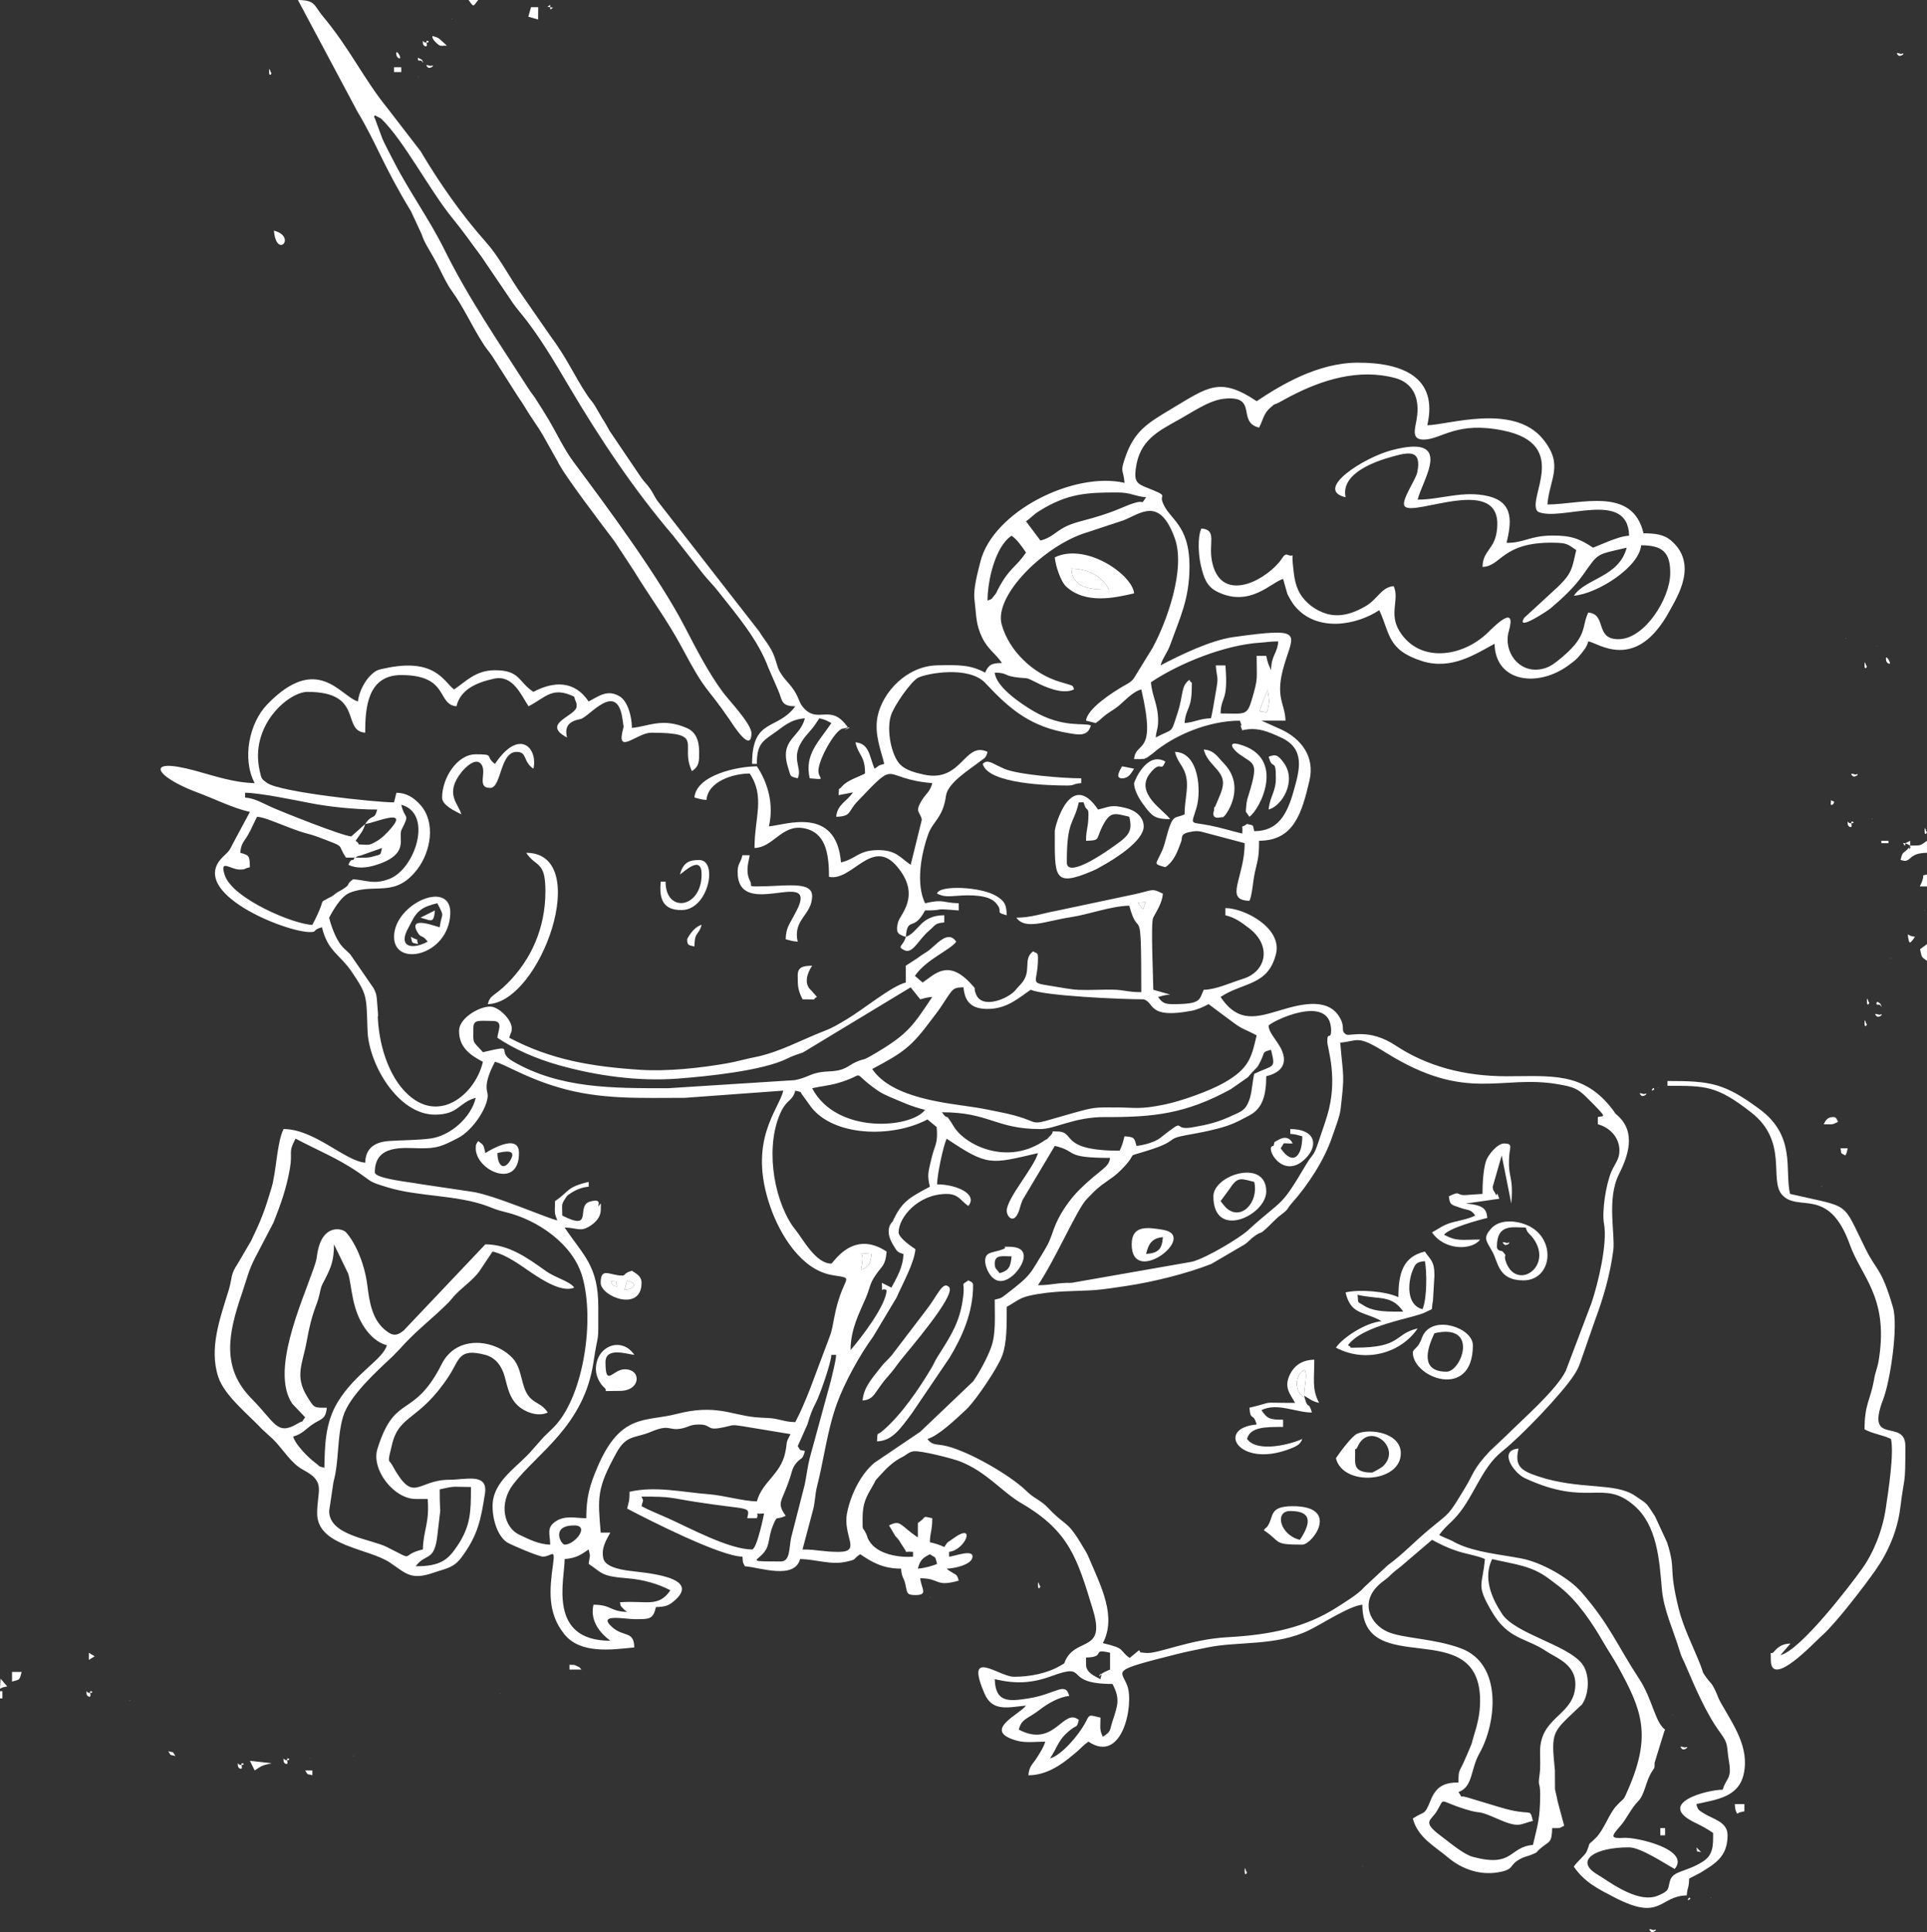 <?xml version="1.0" encoding="UTF-8"?> <!-- Creator: CorelDRAW 2019 (64-Bit) --> <svg xmlns="http://www.w3.org/2000/svg" xmlns:xlink="http://www.w3.org/1999/xlink" xml:space="preserve" width="150.667mm" height="151.09mm" style="shape-rendering:geometricPrecision; text-rendering:geometricPrecision; image-rendering:optimizeQuality; fill-rule:evenodd; clip-rule:evenodd" viewBox="0 0 2577.01 2584.26"><rect x="0" y="0" width="2577.01" height="2584.26" fill="#333333" stroke="none"/> <defs> <style type="text/css"> <![CDATA[ .fil0 {fill:white} ]]> </style> </defs> <g id="Слой_x0020_1">  <g id="_2558422970624"> <path class="fil0" d="M1330.28 2246.05c27.88,6.5 49.01,5.76 76.16,-4.18 52.08,-19.07 12.33,10.6 81.29,10.6 10.34,19.54 7.26,27.86 0.43,48.63 -4.88,14.84 -1.55,14.21 -13.28,22.06 -4.75,-9.9 -3.21,-11.78 -3.21,-25.71 -15.72,-3.66 -14.25,-4.73 -19.76,5.87 -9.5,18.28 -32.89,44.8 -47.71,48.76 11.1,-16.58 10.49,-25.22 28.42,-39.06 7.81,-6.03 7.16,-1.19 10.14,-12.35 -20.93,-17.48 -32.25,38.29 -80.33,12.85 4.05,-15.18 11.16,-13.56 28.02,-26.6 9.51,-7.35 25.42,-17.21 39.46,-18.38 -5.34,-20 -17.27,-2.63 -54.59,3.25 -26.22,4.13 -44.15,5.89 -45.02,-25.74zm122.1 -19.28l0 -9.64c28.39,-0.63 5.47,-12.64 32.13,-6.43l0 22.49c-1.87,0.9 -9.25,3.79 -10.49,5.18 -10.37,11.53 2.23,-7.8 -1.74,4.68 -0.08,0.26 -0.25,1.3 -0.31,1.52 -0.05,0.21 -0.1,1.02 -0.31,1.48 -7.24,-3.83 -19.28,-8.61 -19.28,-19.28zm607.3 173.51c0,32.24 -3.41,40.74 -9.64,67.48 -32.46,2.7 -25.57,30.56 -80.28,16.02 -12.67,-3.37 -31.51,-19.62 -42.73,-27.96 -26.15,-19.45 -13.51,-20.11 -5.6,-33.13 11.69,-19.24 0.58,-14.42 38.18,-2.67 24.61,7.69 11.9,-0.82 44.4,13.43 28.38,12.44 28.58,6.24 46.03,2.17 -5.15,-19.3 0.57,-4.5 -45.61,-18.66l-41.95 -12.67c-14.73,-4.31 -3.83,3.99 -12.05,-7.23 19.77,-7.16 15.7,-29.98 28.22,-52.11 22.1,-39.07 31.97,-119.2 -25.38,-140.3 -35.76,-13.16 -76.24,-12.92 -97.13,-21.76 -24.21,-10.25 -41.05,-42.93 -5.33,-68.6 7.23,-5.19 8.81,-8.16 15.49,-13.43 7.47,-5.9 8.57,-6.55 15.85,-13.07l32.94 -28.11c11.06,5.85 19.54,10.34 33.29,14.9 12.07,4 28.19,6.38 37.4,10.8 -3.04,36.49 -12.66,33.19 9.53,70.81 21.95,37.24 45.58,34.29 72.72,52.6 14.33,9.67 43.3,18.33 38.13,51.52 -5.43,34.91 -46.2,37.7 -46.59,82 -0.1,10.75 0.82,21.08 -0.69,31.69 -2.48,17.46 0.82,8.36 0.82,26.27zm-832.23 -302.04c3.21,-12.02 6.46,-14.19 16.07,-19.28 8.42,5.64 6.64,1.62 9.64,12.85 -6.12,2.94 -17.15,5.71 -25.71,6.42zm-440.21 -6.42c18,12.05 16,16.53 51.41,19.28 22.17,1.72 42.25,7.82 57.84,16.07 -15.93,23.79 -33.12,13.21 -67.48,16.07 1.92,7.17 -0.63,2.35 2.81,6.83l3.2 3.22c0.4,0.4 1.43,1.13 1.78,1.44 0.35,0.31 1.28,0.86 1.85,1.36 -23.1,-0.51 -20.87,-9.64 -44.99,-9.64 -4,17.18 3.84,32.11 17.18,43.87l5.31 4.33c-84.36,0 -61.05,-81.23 -61.05,-109.25 16.15,-1.34 21.9,-6 32.13,-12.85 2.56,12.07 1.84,4.92 0,19.28zm-32.13 -25.71c-4.8,0 -19.19,-25.71 12.85,-25.71 21.28,0 0.9,25.71 -12.85,25.71zm-167.09 -73.9c21.4,-4.98 16.1,-3.21 41.77,-3.21 0,33.23 -0.29,51.83 -17.97,78.43 -12.48,18.78 -22.38,27.61 -55.94,27.61 13.42,-18.32 24.99,-5.07 29.06,-41.63 6.05,-54.4 3.07,-13.9 3.07,-61.19zm269.91 9.64c41.62,0 35.73,1.39 73.13,7.2 72.85,11.31 71.77,5.13 68.25,21.72l12.85 0c3.79,-10.17 -6.98,-4.61 9.64,-6.43 -0.12,1.45 -9.69,48.2 -16.07,48.2 -30.68,0 -83.78,-28.89 -112.44,-41.79 -12.78,-5.75 -23.2,-9.61 -35.36,-16.05 2.17,-10.26 3.24,-5 0,-12.85zm186.37 86.76c-42.82,0 -33.96,-0.31 -25.45,-8.87 12.08,-12.16 7.23,-21.23 15.14,-40 5.92,-14.06 3.28,-5.71 16.74,-12.17 -13.03,-18.75 -4.99,-17.46 6.01,-51.83 2.51,-7.82 2.95,-12.25 7.6,-18.11 7.48,-9.44 8.49,-3.3 12.1,-16.82 -9.39,-2.25 -4.63,0.41 -9.64,-6.43l12.9 -28.87c4.44,-14.12 5.02,-16.99 11.73,-30.04 4.96,-9.64 20.12,-52.62 20.35,-63.19l6.43 0c-0.88,10.58 -4.46,22.7 -7.12,34.65l-28.26 103.48c-2.82,11.18 -4.19,23.14 -6.61,35.16l-18.33 71.64c-2.72,13.21 -1.06,31.4 -13.58,31.4zm-526.97 -289.19c-5.03,18.84 -41.96,37.09 -65.59,75.79 -17.37,28.46 -17.32,59.71 -17.96,88.08 -10.2,-2.72 -4.27,-0.89 -12.42,-6.86 -8.93,-6.55 -26.51,-24.27 -29.35,-34.91 11.84,-3.16 16.88,-10 25.66,-16.11 11.34,-7.89 17.97,-6.18 19.32,-22.45 -17.55,0 -16.61,0.73 -26.47,-15.31 -16.75,-27.26 -5.68,-43.98 -0.53,-72.74 7.74,-43.18 13.36,-46.28 17.14,-63.19 2.98,-13.35 2.06,-9.86 7.76,-21.16 7.59,-15.06 11.73,-24.3 11.73,-46.11l18.99 39.09c5.18,17.03 4.33,47.37 22.7,73.46 6.73,9.56 16.29,19.01 29,22.41zm634.54 -123.27l13.78 1.21c-1.82,12.87 -3.7,17.81 -14.3,20.97 1.32,-9.28 3.7,-14.48 0.51,-22.19zm194.47 -56.67c0,8.14 9.57,18.9 16.3,0.24 1.98,-5.48 1.91,-7.54 4.78,-14.5l43.18 -72.49c31.79,7.41 10.89,16.07 73.9,16.07 -1.47,13.39 -12.82,14.68 -40.98,42.57 -13.85,13.72 -27.49,33.7 -34.21,52.55 -4.55,12.75 -6.21,18.14 -12.86,28.91 -19.13,30.95 -15.89,31.66 -50.91,58.35 -6.82,5.2 -6,5.05 -15.28,7.21 0,22.39 1.65,45.38 -4.52,62.96 -5.24,14.91 -16.5,35.31 -24.33,46.37l-70.76 67.41 -61.31 41.51c-18.29,15.24 -31.48,42.39 -36.43,66.43 -6.56,31.84 20.2,52.71 -11.51,52.71 -21.37,0 -27.81,-3.21 -48.2,-3.21l14.18 -53.3c2.77,-10.3 2.54,-20.38 5.06,-30.28 9.48,-37.19 13.72,-75.46 26.73,-111.43 10.26,-28.34 30.82,-65.63 48.49,-89.68l31.3 -52.24c7.63,-17.7 23.71,-46.2 25.25,-64.72 -5.49,-3.68 -22.49,-15.28 -22.49,-22.49 0,-19.97 25.97,-51.41 64.27,-51.41 16.13,0 18.64,9.19 28.92,16.07 13.28,-15.9 -16.04,-28.92 -41.77,-28.92 0.31,-13.89 8.38,-51.73 12.85,-61.05 55.31,37.04 58.34,34.13 122.1,19.28 -5.09,19.07 -41.77,60.4 -41.77,77.12zm-102.82 -32.13c-28.41,15.04 -37.93,20.54 -49.8,46.6 -0.05,0.11 -12.42,9.89 0.77,31.35 4.41,7.18 4.83,9.66 13.68,12.02 -0.4,18.04 -9.46,32.51 -16.07,44.99l-12.85 -6.43c1.43,16.81 -3.07,5.81 6.43,9.64 -0.45,20.27 -33.77,63.73 -48.2,80.33 0,-27.82 11.52,-49.13 20.33,-69.65 6.23,-14.5 4.48,-18.16 13.66,-31.33 8.55,-12.25 12.67,-12.25 14.21,-30.77 -45.38,-30.39 -71.77,16.07 -73.9,16.07 -21.12,0 -38.03,-32.98 -48,-45.19 -0.67,-0.82 -3.53,-4.53 -4.16,-5.48 -26.61,-39.61 -36.38,-110.04 -14.37,-154.03 7.43,-14.86 14.59,-12.65 18.33,-26.65 10.14,2.71 4.75,-0.09 11.13,8.14 4.24,5.47 5.41,7.7 9.42,13.07 29.91,40.01 108.36,42.64 156.17,17.34l12.36 10.19c1.95,23.07 -2.55,22.65 -7.27,43.1 -4.11,17.81 -5.59,20.75 -1.88,36.68zm-157.45 -131.74c10.24,-2.39 22.51,-3.6 32.26,-6.3 43.37,-12.02 17.66,-18.53 49.3,5.07 6.68,4.98 12.28,8.57 20.21,11.92 16.85,7.12 31.36,14.05 49.25,18.22 -18.01,24.58 -118.22,33.5 -151.02,-28.92zm-424.15 -35.35c13.33,3.11 39.65,20.81 84.73,34.16 56.39,16.69 108.88,14.04 169.11,14.04l131.74 -9.64c-6.11,26.22 -48.21,66.69 -17.33,155.5 12.68,36.46 40.96,84 82.34,91.17 34.04,5.9 14.59,-2.27 3.25,56.14 -1.83,9.41 -3.02,18.02 -6.15,25.98l-26.3 70.1c-5.81,14.81 -12.8,31.41 -19.74,44.52 -10.91,-0.24 -14.01,-1.75 -24.89,-4.03 -10.83,-2.27 -16.17,-1.21 -29.52,-2.61 -31.67,-3.32 -52.99,-17.58 -104.32,-4.28 -41.65,10.79 -74.75,-1.6 -105.79,70.94 -10.45,24.43 -15.03,40.42 -15.03,68.51 -13.6,0 -28.23,-4.23 -40.82,4.17 -12.68,8.46 -7.7,16.67 -7.38,31.17 -15.64,-0.35 -29.37,-7.59 -41.37,-13.25 -20.4,-9.63 -28.1,-41.62 -7.74,-67.99 32.06,-41.54 94.38,-78.02 106.98,-162.94 6.93,-46.72 6.41,-17.14 6.41,-73.93 0,-54.85 -19.84,-68.48 -44.99,-106.04 18.04,0.4 21.11,6.73 35.46,-3.09 7.41,-5.07 12.48,-11.77 12.8,-19.76 0.7,-17.51 -1.02,-4.78 -3.28,-6.09 -0.41,-0.51 5.2,-10.75 -11.39,-5.67 -19.27,5.9 6.06,40.5 -36.81,18.54 0,-15.32 -1.52,-13.97 3.64,-22.06 3.09,-4.86 2.7,-4.47 8.06,-8 6.74,-4.45 14.53,-7.73 23.64,-8.49l0 -6.43c-30.12,7.02 -25.88,12.91 -44.99,25.71 0,13.92 -1.54,15.8 3.21,25.71 -8.87,-0.74 -87.32,-35.27 -115.77,-38.47l-67.14 -9.98c-11.62,-2.42 -61.3,-7.11 -61.3,-15.81 0,-38.15 39.29,-32.29 61.07,-32.12 21.87,0.17 28.63,-2.49 50.4,-13.86 20.21,-10.56 39.55,-41.34 39.55,-56.84 0,-6 -7.19,-13.19 9.64,-44.99zm1015.38 16.07c-2.6,11.16 -3,24.98 -6.66,35.11 -5.25,14.51 -11.66,15.51 -23.78,21.2 -18.01,8.46 -32.08,11.82 -52.41,15.32 -29.34,5.04 -4.49,-16 -43.22,14.38 -6.5,5.1 -21.39,9.56 -31.38,10.39 -2.99,-11.2 -2.96,-11.76 -16.07,-12.85 -1.81,7.79 -3.36,12.89 -6.43,19.28 -81.83,0 -58.19,-25.71 -83.54,-25.71 -12.7,0 0.01,-2.17 -11.51,7.77 -13.55,11.68 11.55,-7.97 -3.51,2.91 -50.83,36.71 -108.21,7.37 -123.14,-17.11 -14.44,-23.67 -5.53,-4.9 -16.07,-19.28 63.74,0 71.87,22.49 131.74,22.49 19.69,0 45.07,-16.3 86.74,-16.08 64.11,0.34 107.79,-4.14 168.2,-37.44l22.7 -15.86c2.84,-3.16 2.73,-3.52 5.93,-6.92 7.06,-7.51 5.93,-4.52 10.99,-14.71 6.19,-12.47 1.32,-11.66 13.9,-15.02 6.3,26.31 4.19,19.33 -22.49,32.13zm115.03 -41.71c24.42,-2.04 21.69,-11.17 61.06,13.42 108.62,67.84 153.68,28.73 230.79,42.33 19.74,3.48 25.78,5.62 37.4,17.22 30.29,30.26 23.41,24.13 15.21,26.56l0 9.64c15.77,4.21 28.92,17.26 28.92,35.35 0,11.69 -6.43,17.95 -10.71,27.85 -7.49,17.32 -12.89,53.68 -9.94,69.75 4.91,26.75 -7.81,79.64 -16.7,106.05l-34.41 90.9c-12.94,26.04 -57.02,63.93 -80.06,87.02l-21.5 20.28c-22.63,24.07 -21.07,29.33 -33.62,49.93 -22.8,37.42 -18.5,30.75 -46.03,53.58 -23.45,19.45 -35.16,33.25 -56.86,49.18l-31.62 29.43c-7.42,8.98 -26.65,20.6 -37.03,27.23 -41.24,26.33 -87.34,36.41 -145.41,39.57 -50.98,2.78 -93.69,22.7 -109.14,21.05 -17.39,-1.85 -3.2,0.6 -9.63,-3.48l-12.36 10.19c-15.14,-10.81 -4.03,-12.42 -35.84,-19.83 18.66,-35.27 -2.35,-75.81 -17.38,-111.14 -2.06,-4.83 -3.09,-7.41 -5.14,-10.93 -25.15,-43.29 -23.94,-31.97 -45.81,-53.8 -7.34,-7.33 -7.9,-8.92 -17.09,-15.04 -9.65,-6.43 -10.08,-6.23 -18.19,-13.94 -20.82,-19.8 -74.05,-50.98 -105.18,-58.69 -13.54,-3.36 -18.91,-0.2 -25.78,-9.57 14.33,-3.83 38.41,-26.87 51.21,-38.76l3.22 -3.21c11.74,-12.48 39.52,-52.79 45.74,-69.94 6.11,-16.83 5.87,-40.41 5.87,-64.82 10.55,-5.58 16.53,-11.8 30.13,-14.86 32.45,-7.29 62.56,-5.64 88.78,-7.62 10.24,-0.77 33.29,-4.25 42.53,-5.67 36.08,-5.55 79.4,-16.38 112.16,-29.22l44.58 -26.11c6.08,-4.28 6.71,-6.25 12.15,-10.34 13.63,-10.23 3.83,2.44 27.12,-21.08 5.5,-5.56 6.96,-6.17 12.13,-10.36 8.35,-6.76 4.59,-5.48 11.96,-13.74 21.1,-23.65 42.84,-56.65 53.5,-87.88 3.59,-10.52 10.27,-27.54 11.36,-36.84 5.73,-48.89 3.79,-40.82 -0.41,-89.67zm-298.18 86.69c-29.95,0 -29.15,-0.93 -59.78,7.7 -74.15,20.91 -27.92,12.04 -100.07,-2.09 -8.51,-1.67 -19.37,-3.99 -29.73,-5.62 -36.39,-5.73 -111.49,-11.56 -138.17,-51.41 42.15,-22.3 52.54,-29.96 79,-65.6 5.5,-7.41 7.2,-9.08 12.3,-16.62 17.08,-25.28 15.15,-26.68 30.8,-27.03 1.74,20.85 12.19,28.92 32.13,28.92 26.4,0 41.87,-15.01 57.84,-25.71 17.03,8.17 120.1,12.85 151.02,12.85 14.93,4.54 5.06,26.42 63.59,15.39 8.42,-1.59 15.89,-5.11 23.17,-8.96l29.46 21.95c16.67,12.69 16.47,10.12 34.81,19.82 -6.82,29.27 -9.77,44 -42.98,63.06 -19.89,11.41 -57.46,24.73 -79.85,29.4 -33.95,7.07 -40.41,3.94 -63.53,3.94zm202.43 -109.25c0,-4.03 83.54,-45.92 83.54,6.43 0,13.15 -5.43,0.6 -5.11,14.97 0.2,8.94 14.86,49.24 -0.1,98.71 -4.14,13.69 -7.57,22.47 -12.04,36.16 -6.43,19.68 -7.39,14.47 -15.98,29 -36.09,60.99 -29.4,43.94 -78.38,88.71 -10.68,9.76 -54.3,36.24 -74.08,41.59l-161.31 28.27c-20.78,-0.21 -26.32,3.19 -45.01,3.19 24,-35.85 52.25,-101.79 64.98,-114.96 6.22,-6.43 12.58,-13.27 19.84,-18.72 14.54,-10.92 17.4,-10.96 30.13,-24.49 20.06,-21.33 -0.74,-11.62 32.49,-22.14 41.78,-13.22 22.06,-15.1 50.37,-20.32 13.19,-2.43 20.02,-3.52 32.23,-6.33 25.03,-5.77 32.58,-9.26 53.36,-20.54 16.92,-9.18 21.86,-26.93 21.86,-52.04 15.23,-3.55 27,-12.22 22.82,-28.92 -3.87,-15.44 -19.6,-27.58 -19.6,-38.56zm-803.31 83.54c-73.9,0 -144.79,0.66 -207.93,-36.28 -24.04,-14.06 7.62,-22.9 -39.49,-11.92 -14.77,-16.51 -12.85,-10.39 -12.85,-32.13 0,-12.16 7.5,-9.64 25.71,-9.64 15.14,0 7.26,12.45 6.43,22.49 22.75,15.23 50.97,27.85 82.22,36.66 50.16,14.15 106.01,21.95 158.79,17.98 39.02,-2.94 113.94,-10.48 146.67,-26.85 8.48,-4.24 13.02,-5.34 20.86,-8.06l144.14 -87.21 12.85 16.07c7.32,-1.71 7.39,-2.49 16.07,-3.21 -25.45,38 -31.99,49.04 -73.8,74.01 -23.83,14.23 -13.27,6.46 -28.58,13.19 -10.93,4.8 -13.04,11.41 -35.78,12.42 -25.73,1.14 -24.79,7.68 -46.14,11.7l-169.15 10.79zm628.4 -248.12l10.55 -0.89 -3.72 9.92 -6.82 -9.03zm-1046.12 -60.36c3.53,-2.24 0.4,-1.33 6.85,-2.79l28.5 -10.06c-2.73,10.22 -0.32,7.99 -11.29,11.2 -8.63,2.53 -14.53,1.65 -24.06,1.65zm12.85 -44.99c11.53,-0.96 58.52,-22.11 34.71,5.59 -5.95,6.93 -12.29,13.53 -20.7,18.23 -5.36,3 -7.91,4.3 -12.98,3.99 -17.38,-1.06 -4.56,1.01 -13.89,-5.32 4.99,-7.46 10.23,-12.66 12.85,-22.49zm-12.85 44.99c-0.65,0.45 -1.8,0.14 -2.07,1.14 -1.38,5.26 -2.99,-2.84 -7.57,8.5 11.55,5.54 24.68,3.99 35.9,0.55 47.74,-14.61 29.73,-36.66 35.26,-47.61 11.65,-23.07 4.46,-12.11 -0.47,-33.27 42.97,11.48 18.76,86.3 -16.31,99.37 -20.38,7.6 -29.44,1.78 -47.96,0.24 -11.37,8.33 -1.37,5.61 -14.91,14.01 -4.83,3 -3.48,1.54 -8.12,4.74 -0.78,0.54 -2.75,2.35 -3.55,2.88 -5.89,3.92 -1.45,0.75 -6.2,3.44 -15.25,8.61 -1.35,-2.75 -21.85,35.99 -24.76,-0.55 -106.96,-35.12 -117.14,-66.53 -7.32,-22.59 7.48,-7.33 20.38,-7.44 8.39,-0.07 3.64,-0.91 13.21,-3.14 -0.33,-14.94 -0.39,-15.95 -12.85,-19.28 1.1,-13.24 5.31,-14.89 10.74,-24.6 4.74,-8.49 7.62,-15.79 11.75,-23.59 9.63,0.8 22.26,6.55 31.72,10.05 10.5,3.88 21.46,8.73 33.16,11.82 14.49,3.83 18.61,5.95 31.1,10.67 20.78,7.86 11.9,5.66 22.9,22.08l12.85 0zm12.85 -44.99l-18.68 16.69c-12.07,-0.81 -92.01,-32.63 -106.66,-39.2 -12.45,-5.59 -22.08,-11.73 -35.32,-12.83l0 -6.43c18.42,0 67.24,9.93 85.96,13.65 24.65,4.91 59.95,8.84 90.77,8.84 -4.06,15.2 -6.24,4.61 -16.07,19.28zm-9.64 -163.87c-23.09,-6.17 -53.81,-65.95 -121.38,3.93 -24.13,24.95 -33.99,72.8 -16.79,105.32 -27.79,-0.62 -53.2,-9.42 -79.73,-16.67 -69.45,-18.98 -53.71,8.12 3,29.14 23.64,8.76 46.58,20.56 70.31,26.09l-22.44 41.83c-5.52,11.15 -4.96,9.73 -13.76,18.37 -48.12,47.24 83.16,100.46 116.53,100.46 10.45,0 2.43,-2.78 16.07,-6.43 7.47,32.07 24.39,36.67 39.9,59.71 20.93,31.09 19.37,31.4 21.03,78.58 1.58,44.91 40.79,112.34 90.09,112.34 31.83,0 31.82,-16.4 54.63,-22.49 -6.16,26.43 -34.31,51.22 -61.15,54.52 -18.3,2.25 -36.03,2 -54.62,3.22 -18.65,1.22 -31.6,9.14 -32.04,29.01 -27.46,-2.29 -67.72,-44.99 -109.25,-44.99 -9.26,19.29 -9.19,56.15 -16.45,79.94 -4.1,13.44 -7.25,24.05 -12.01,36.19 -4.77,12.18 -8.96,20.83 -14.85,33.35l-17.81 30.39c-10.53,15.71 -6.94,18.34 -12.29,35.91 -11.15,36.59 -26.55,77.04 -13.9,115.71 8.31,25.39 41.11,51.08 58.58,69.95l15.09 13.83c13.23,13.19 23.55,31.88 39.82,40.51 31,16.44 18.79,26.91 18.79,58.33 0,44.23 69.25,46.51 97.77,66.1 22.15,15.21 28.25,23.49 58.5,13.05 17.16,-5.93 26.19,-6.05 37.08,-20.75 21.65,-29.24 25.69,-50.32 31.07,-84.97 4.35,-28.07 -25.83,-18.41 -47.69,-18.41 -43.84,0 -47.04,34.02 -76.54,-19.86 -4.4,-8.04 -6.72,-0.41 0.03,-27.72 10.01,-40.48 36.17,-30.55 75.96,-91.13 14.45,-22 12.57,-37.93 48.7,-28.35 13.66,3.63 22.07,14.98 25.84,28.82 4.16,15.28 6.29,27.64 16.61,38.01 9,9.05 27.47,16.83 41.14,10.27 -8.72,-13.02 -17.43,-11.3 -25.89,-22.31 -10.07,-13.1 -8.33,-36.19 -20.77,-49.92 -23.42,-25.83 -75.25,-32.46 -95.23,7.45 -2.7,5.39 -5.62,10.83 -9.17,16.53 -33.25,53.27 -55.05,27.3 -76.79,96.9 -8.66,27.72 22.12,67.02 51.12,67.02l16.07 0c2.67,32.03 -5.86,42 -6.43,67.48 -32.89,7.66 -7.15,17.41 -48.18,-3.24 -21.42,-10.78 -77.14,-15.21 -77.14,-48.18l5.84 -39.15c7.55,-27.09 4.49,-58.88 12.71,-86.9 8.25,-28.12 46.2,-61.78 66.66,-81.15l9.49 -9.79c20,-22.78 42.96,-40.05 64.18,-61.13 0.47,-0.47 1.13,-1.15 1.58,-1.64 3.12,-3.34 4.99,-6.17 9,-10.28 9.97,-10.21 22.28,-18.46 31.03,-30.03l18.02 -26.97c19.39,4.52 36.5,17.89 52.03,28.3 13,8.71 41.06,27.37 57.22,19.9 -6.45,-8.81 -24.97,-12.82 -38.52,-22.53 -24.05,-17.25 -49.29,-35.3 -80.37,-35.3l-109.43 115.49c-10.36,8.31 -16.32,6.41 -26.21,-2.34 -15.8,-13.98 -19.45,-36.36 -22.15,-58.18 -3.68,-29.72 -16.46,-57.91 -28.55,-71.06 -5.29,-5.75 -33.32,-12.21 -38.87,31.86 -0.82,6.51 -2.49,10.8 -4.86,17.63 -16.14,46.37 -57.39,136.74 -28.11,179.8l17.2 18.14c-7.69,10.5 0.77,2.01 -10.58,8.7 -27.3,16.1 -29.54,-1.79 -60.97,-33.56 -40.88,-41.32 -31.3,-87.32 -13.19,-140.21 6.55,-19.13 9.03,-31.62 18.29,-49.19l24.25 -46.45c9.67,-24.61 16.97,-44.78 21.72,-71.47 4.16,-23.42 -2.86,-20.74 7.63,-40.57 27.62,14.62 55.6,25.99 81.69,43.62 21.87,14.77 14.95,13.6 42.43,21.84 41.7,12.49 90.98,9.53 132.59,24.86 9.28,3.42 11.1,4.86 24.14,7.99 42.7,10.25 90.34,42.54 102.83,86.75 16.6,58.74 1.21,157.49 -35.8,198.17 -5.56,6.11 -10.24,10.09 -16.14,15.99l-15.09 17.04c-18.93,22.78 -53.16,41.1 -53.16,75.37 0,19.56 7.46,40.4 19.2,48.28 4.47,3.01 42.19,19.2 48.28,19.2 11.24,0 16.49,-12.32 13.45,9.73 -4.76,34.5 -7.79,65.32 14.81,93.76 21.63,27.21 63.41,21.02 93.77,18 -0.45,-22.99 -14.19,-13.15 -29.91,-27.47 -19.95,-18.16 17.05,-10.42 30.07,-10.38 20.04,0.07 24.93,0.59 28.83,-16.15 10.99,-0.24 16.16,-1.64 22.36,-6.56 43.88,-34.85 -41.27,-39.41 -60.3,-42.25 -10.98,-1.64 -29.82,-5.26 -32.37,-16.09 -3.32,-14.11 4.02,-24.8 9.27,-34.7l-12.85 0c-3.93,-47.27 -5.51,-58.71 21.33,-107.2 13.26,-23.96 24.27,-18.52 46.15,-27.75 25.49,-10.76 23.34,-0.84 40.48,-4.26 10.22,-2.04 10.98,-5.38 23.78,-5.38 15.87,0 10.22,7.63 26.96,4.78 20.31,-3.46 13,-5.34 31.57,-2.42l63.57 10.5c-7.48,14.14 -3.53,8.14 -7.12,25.01 -6.16,28.94 -30.91,38.91 -37.86,64.96 -19.41,-0.43 -44.33,-8.07 -64.33,-9.58 -34.5,-2.6 -71.35,-11.34 -105.97,-3.28 0,12.69 -1.01,13.04 -3.21,22.49 28.89,15.29 125.46,64.26 154.23,64.26 0.85,9.95 -0.04,6.08 3.21,12.85 20.36,1.7 66.41,18.41 73.9,-9.64 21.84,0.49 41.09,8.24 61.43,3.67 15.9,-3.58 7.59,-2.52 18.9,-10.09 14.95,10.01 29.59,19.28 54.63,19.28 1.05,12.68 3.25,10.57 5.6,20.11 2.92,11.92 0.8,15.24 13.68,15.24 17.77,0 7.57,-8.71 6.43,-22.49 27.08,0 19.21,12.21 51.41,3.21 -2.43,-9.09 -3.12,-7.15 -10.52,-11.97 -5.6,-3.65 -2.28,-1.25 -5.55,-4.09 11.27,-0.25 31.9,-5.27 34.23,-14.28 3.42,-13.2 -24.26,-1.93 -31.02,-1.78l0 -6.43c22.32,-2.44 36.89,-41.14 5.02,-17.47 -8.7,6.46 -5.61,2.32 -11.45,11.05 -6.38,-3.07 -11.49,-4.61 -19.28,-6.43 0.31,-14.16 3.21,-15.02 3.21,-32.13 -15.07,-3.19 -6.04,-2.44 -19.28,6.43l0 19.28c-24.69,-16.53 -22.41,-24.07 -38.56,-16.07l8.37 14.12c0.43,0.5 1.07,1.2 1.51,1.71 0.43,0.5 1.12,1.16 1.54,1.67 0.43,0.51 1.07,1.2 1.49,1.72l6.23 9.84c7.27,9.73 -1.4,5.09 12.99,6.29l0 6.43c-18.12,1.51 -48.01,-2.76 -58.88,-21.45 -3.08,-5.29 -1.24,-3.41 -3.79,-9.06 -5.14,-11.4 -4.8,-0.7 -4.8,-20.9 0,-20.62 4.97,-28.56 13.88,-43.96 4.87,-8.41 1.12,-4.19 7.77,-11.51 10.05,-11.08 18.29,-19.71 31.45,-26.39 5.4,-2.74 8.81,-6.81 14.9,-7.63 9.93,-1.35 53.18,9.89 62.54,13.6 35.71,14.15 55.44,40.45 82.12,56.05 63.99,37.42 74.47,73.76 95.4,142.38 16.74,54.88 -18.98,38.07 -34.82,63.95 -5.88,9.6 0.26,5.49 -8.61,10.67 -18,10.51 -40.91,14.93 -62.19,14.93 -20.13,0 -66.75,-40.43 -39.12,23.05 10.73,24.65 33.32,17.33 55.18,15.51 -8.98,12.25 -60.31,33.68 -11.68,47.03 11.25,3.09 25.47,1.17 37.39,1.17 -1.95,7.29 -6.49,14.06 -10.93,21.21 -5.63,9.08 -10.52,11.27 -11.57,23.78 23.16,0 42.84,-12.93 59.59,-27.16 3.04,-2.58 2.41,-1.88 5.27,-4.37 6.62,-5.76 8.31,-8.65 15.47,-13.45 45.64,30.56 60.95,-50.12 52.03,-74.52 -8.06,-22.04 -24.98,-19.65 65.58,-42.44 15.38,-3.87 26.35,-5.88 42.24,-9.17 39.82,-8.23 90.78,-1.48 134.74,-22.71 17.91,-8.65 54.61,-32.89 71.72,-34.32 0,101.71 157.45,11.67 157.45,128.53 0,18.27 -3.9,32.53 -8.97,48.87 -2.38,7.68 -1,5.58 -3.84,12.23 -2.81,6.56 -6.61,15.77 -9.71,22.43 -5.29,11.39 -6.41,8.43 -6.41,25.72 -19.05,0 -29.76,5.27 -37.23,23.82 -8.65,21.48 -7.76,13.62 -23.82,24.38 6.85,25.64 28.86,36.74 47.31,52.3 18.66,15.74 44.79,25.1 71.64,18.7 17.2,-4.1 9.32,-8.62 24.94,-17.07 5.51,-2.99 9.34,-3.37 14.06,-5.22 10.84,-4.23 5.53,-2.79 13.28,-9.21 11.42,-9.46 14.68,-6.39 15.13,-26.65 12.63,-0.28 7.54,0.88 16.07,-3.21l-8.79 -32.74c-1.12,-6.53 -3.23,-13.88 -3.49,-16.27l-0.13 -25.09c-5.53,-53.85 -3.15,-50.42 33.03,-85.22 4.39,-4.23 1.59,-0.28 4.53,-5.11 8.3,-13.68 9.25,-38.64 -1.28,-52.23 -19.77,-25.51 -89.31,-39.97 -106.9,-66.62 -14.41,-21.84 -25.44,-48.22 -13.36,-73.39 31.82,7.41 52.6,8.62 76.3,26.53 5.46,4.13 9.16,6.74 14.62,11.08 23.57,18.72 43.01,47.91 57.94,73.8 6.84,11.85 12.83,20.33 19.33,32.08 32.31,58.44 45.23,91.87 14,164.02 -7.66,17.71 -4.22,9.88 -15.98,22.58 -10.2,11.02 -16.35,31.79 -27.7,43 -12.92,12.77 -5.36,2.09 -12.11,18.19 -2,4.77 -12.69,13.33 -17.16,20.01 14.2,21.2 34.07,30.7 54.91,41.49 62.49,32.34 58.83,-2.1 96.11,-2.93 1.04,-12.48 2.9,-8.37 3.21,-22.49l14.82 -7.67c18.41,-11.55 36.59,-20.61 36.59,-50.17 0,-18.41 -19.47,-21.49 -31.68,-29.37 -6.49,-4.19 -7.8,-3.83 -10.09,-12.4 26,-6.06 56.06,-8.74 63.21,-39.64 8.31,-35.95 -13.48,-65.94 -30.46,-95.93 -4.17,-7.36 -4.15,-9.87 -8.01,-17.7 -4.72,-9.57 -4.86,-7.36 -10.63,-15.07 -7.36,-9.85 -4.35,-6.85 -8.43,-17.28 -9.94,-25.4 -23.08,-50.31 -29.47,-76.57 -14.23,-58.43 -2.75,-47.59 -15.22,-87.61l-16.26 -35.16c-12.24,-18.36 -8.21,-15.11 -26.96,-27.67 -26.88,-18.01 -72.87,-7.3 -128.69,-25.54 -24.69,-8.07 -32.19,-14.53 -26.87,-37.4 -27.59,2.3 -6.29,32.75 8.57,39.63 85.55,39.58 104.23,0.09 146.34,36.82 30.71,26.78 33.5,73.42 36.79,111.49 2.42,28.01 15.31,54.58 23.57,81.99 3,9.95 3.55,9.21 7.46,18.25 13.4,31.02 27.73,65.84 48.08,93.3 10.61,14.31 7.12,17.57 10.71,37.56 4.16,23.16 -4.4,22.25 -8.4,37.25 -20.56,0 -90.54,18.07 -37.48,43.91 10.96,5.34 15.76,7.99 24.63,13.93 0,15.99 0.48,29.1 -13.36,38.05 -22.98,14.87 -40.39,11.95 -44.42,26.27 -3.09,10.99 -0.12,12.82 -15.99,19.52 -23.58,9.96 -56.4,-12.18 -75.35,-24.7 -4.16,-2.75 -5.57,-3.21 -9.82,-6.24 -23.42,-16.68 0.45,-33.62 46.48,-33.62 15.65,0 48.3,22.18 61.05,28.92 21.64,-25.9 -50.53,-42.65 -67.68,-41.63 -17.73,1.05 -18.22,-1.12 -5.45,-15.4 9.46,-10.57 13.99,-23.05 24.29,-33.59 9.04,-9.25 9.86,-26.47 18.41,-39.68 4.74,-7.32 2.59,-3.11 3.49,-7.72 0.1,-0.5 -0.04,-1.49 0.03,-1.99 0.07,-0.49 -0.08,-1.46 -0.01,-1.95l13.01 -42.18c0.2,-0.43 0.78,-1.45 1.06,-2.23 -13.67,-10.02 -16.74,-40.64 -34.75,-68.07 -29.7,-45.26 -39.06,-72.01 -77.07,-115.73 -17.11,-19.68 -53.73,-40 -80.19,-45.13 -27.5,-5.33 -60.64,-8.02 -86.06,-19.98 -6.93,-3.26 -2.33,-1.71 -10.7,-5.37 -4.84,-2.12 -8.29,-3.35 -13.29,-5.99 5.41,-8.07 11.19,-12.8 18.51,-20.05 26.94,-26.73 36.2,-68.65 65.57,-91.87 25.13,-19.86 80.1,-77.1 96.56,-102.66 6.74,-10.46 7.75,-15.7 11.71,-26.85l15.77 -45.28c11.54,-31.09 20.41,-61.34 24.66,-94.27 2.78,-21.52 -9.1,-68.55 7.58,-101.63 12.46,-24.7 22.85,-55.78 -1.14,-77.94 -6.4,-5.91 -2.21,-1.83 -7.4,-8.66 -38.73,-50.97 -82.86,-44.43 -141.81,-44.48 -56.25,-0.05 -106.02,-13.13 -148.44,-41.21 -35.36,-23.41 -61.06,-12.05 -65.7,-14.59 -7.85,-4.3 -2.25,-8.39 -6.9,-18.85 -14.39,-32.35 -53.69,-21.87 -79.84,-14.15 -32.01,9.44 -57.34,18.87 -81.54,-17.27 29.89,-20.02 63.67,-14.55 74.16,-57.82 8.38,-34.57 -42.32,-61.07 -67.74,-61.07l0 9.64c12.99,3.03 21.41,9.49 31.27,16.93 31.19,23.52 23.62,58.23 -7.44,67.96 -16.48,5.16 -37.16,14.72 -52.75,14.72 -6.49,13.53 -2.57,19.28 -41.77,19.28 -11.9,0 -14.51,-3.14 -19.28,-9.64 7.32,-1.71 7.39,-2.49 16.07,-3.21l-22.49 -6.43c0,-13.55 -3.64,-89.69 -0.14,-96.46 4.83,-9.32 11.94,-19.42 12.99,-32.07 -9.52,-4.57 -11.71,-5.69 -19.69,-3.74 -7.51,1.84 -13.94,3.76 -23.41,5.62l-100.76 21.35c-15.36,2.68 -32.51,8.9 -52.15,8.9 12.49,17.05 38.77,4.43 73.17,-0.74 23.64,-3.55 53,-14.77 77.86,-15.33 13.35,50.01 16.07,-13.84 16.07,115.68 -18.85,0 -22.21,-3.1 -38.43,-3.34 -14.78,-0.22 -30.6,0.82 -45.23,0.24 -10.09,-0.4 -25.27,-3.36 -36.6,-5.17 -31.36,-5.01 -17.9,-2.7 -17.9,-36.72 0,-9.05 -1.39,-5.95 -6.43,-9.64 -14.86,10.89 -0.47,27.14 -16.83,44.22 -3.62,3.77 -4.02,4.51 -7.57,8.5 -9.17,10.34 -43.79,25.54 -52.13,4.51 -4.54,-11.45 2.94,-3.54 -7.65,-14.85 -30.33,-32.38 -48.04,-11.07 -63.65,-0.62l-10.33 -8.95c15.3,-22.2 47,-34.33 55.31,-45.67 -11.61,-16.7 -26.21,4.33 -38.49,12.92 -3.93,2.74 -9.45,5.88 -13.36,9.03l-15.63 10.18 0 22.49c-18.49,4.31 -57.3,36.33 -79.23,49.3 -11,6.5 -17.24,10.64 -29.58,15.41 -31.05,12 -60.37,28.71 -93.37,35.16 -12.14,2.37 -22.93,5.74 -36.81,8.18 -36.42,6.4 -80.14,11 -115.99,8.69 -65.17,-4.21 -119.58,-13.39 -175.21,-42.82 2.06,-8.62 3.21,-6.06 3.21,-12.85 0,-11.44 -17.48,-28.92 -28.92,-28.92 -15.22,0 -41.25,15.63 -41.51,32.01 -0.36,22.79 15.34,33.15 31.87,41.9 -9.47,40.64 -53.03,79.17 -93.92,48.93 -30.11,-22.27 -44.45,-67.96 -46.52,-106.33 -0.53,-9.89 0.72,3.47 0.04,-8.32 -0.16,-2.79 -0.65,-7.97 -0.89,-11.33 -0.72,-10.16 -0.7,-13.21 -4.71,-21.16l-31.46 -45.66c-4.48,-4.66 -9.05,-7.96 -12.8,-12.91 -6.46,-8.53 -12.68,-24.36 -15.39,-36.02 5.49,-10.38 15.94,-28.75 27.66,-33.39 33.99,-13.45 60.59,7.63 90.46,-31.64 17.45,-22.95 25.06,-62.1 3.86,-85.87 -8.55,-9.59 -18.63,-16.19 -32.01,-16.19l-3.21 12.85c-24.07,0 -152.88,-13.63 -169.93,-26.08 -7.76,-5.66 -7.27,-5.52 -9.67,-16.03 -13.87,-60.64 38.5,-105.7 63.93,-105.7 76.07,0 44.85,51.94 77.12,54.63 0,-33.25 3.07,-77.12 48.2,-77.12 64.49,0 47.3,39.56 73.9,41.77 5.38,-23.09 27.87,-32 50.13,-36.91 25.48,-5.61 36.26,21.96 46.27,36.91 23.86,-12.63 31.85,-26.87 61.05,-12.85 2.06,8.62 3.21,6.06 3.21,12.85 0,13.09 -48.72,22.79 -12.85,41.77 -3.57,-15.32 2.75,-21.7 17.98,-24.68 11.47,-2.24 49.62,-53.78 56.49,1.86 1.6,12.96 1.83,4.05 -0.7,16.52 -5.67,27.87 21.15,-0.14 38.69,-0.14 74.18,0 37.4,15.51 54.63,51.41 9.96,-6.67 9.64,-13.53 9.64,-25.7 0,-16.5 -5.24,-26.98 -16.33,-31.87 -32.9,-14.51 -51.62,-2.1 -73.64,-0.26 0,-16.59 -6.22,-35.87 -15.97,-41.95 -16.38,-10.21 -28.41,-0.52 -41.87,6.6 -18.87,-28.17 -46.5,-27.35 -73.9,-12.85 -20.76,-13.9 -17.66,-28.92 -51.41,-28.92 -25.97,0 -38.94,15.2 -54.63,25.71 -13.6,-9.97 -24.89,-43 -92.54,-28.27 -8.64,1.88 -10.83,1.92 -17.7,8 -8.3,7.34 -17.18,23 -18.29,36.34z"></path> <path class="fil0" d="M1686.95 963.97l0 0zm6.43 -10.74c-9.23,-4.86 -14.14,9.27 2.06,-30.65 0.31,4.54 1.82,12.58 1.92,15.83l-2.24 12.14c-0.17,-0.46 -1.15,1.79 -1.74,2.68zm6.43 -56.73l-3.84 -9.01c-1.57,-4.86 -1.17,-4.18 -2.59,-10.27l-12.85 0c0,31.97 2.23,29.01 -6.26,58 -6.71,22.9 -9.19,19.11 -41.94,19.11 0.54,-24.05 10.57,-14.5 6.43,-64.26l-12.85 0c1.65,19.85 4.02,13.18 0.06,35.32 -2.17,12.15 -3.84,23.98 -6.49,35.37 -14.91,0.33 -21.48,5.27 -35.35,6.43 1.72,-20.73 9.64,-17.78 9.64,-48.2 0,-12.28 0.99,-1.17 -3.21,-9.64 -11.71,8.58 -7.67,19.84 -16,45.05 -9.35,28.32 -4.47,19.1 -28.98,32.07 0.84,-10.05 3.21,-11.42 3.21,-22.49 0,-21.65 -8.05,-32.34 -9.64,-51.41 37.96,-25.42 99.02,-50.13 146.74,-52.98 8.18,-0.49 12.06,-1.65 23.56,-1.65 -1.41,16.99 -9.18,17.84 -9.64,38.56zm-379.16 -93.18c0,-25.86 9.85,-71.84 32.13,-86.76 7.31,4.9 14.26,14.99 19.28,22.49 -14.06,20.99 -21.66,19.33 -37.47,49.29 -2.9,5.49 -1.02,3.53 -4.8,8.05 -4.35,5.2 -1.88,4.29 -9.14,6.92zm70.69 -80.33l-19.28 -25.71c8.19,-5.49 8.42,-7.93 18.15,-13.99 37.49,-23.36 63.46,-24.57 103.96,-24.57 18.42,0 22.98,5.13 38.56,6.43 -8.86,12.09 0.19,3 -15.04,7.45 -14.81,4.33 -22.29,10.44 -56.77,20.35 -13.11,3.77 -25.39,6.16 -36.45,11.75 -12.8,6.47 -18.51,14.88 -33.12,18.29zm-179.94 530.18c2.36,-28.33 10.13,-5.91 25.71,-35.35 29.94,0 5.79,-3.26 44.99,0l0 -9.64c-22.3,-0.5 -19.29,-5.99 -44.99,0 -12.23,-25.49 -5.78,-64.24 4.18,-92.22 6.29,-17.66 19.88,-22.07 23.8,-51.57 2.29,-17.22 31.73,-35.19 45.67,-46.06 5.96,-4.65 7.57,-3.84 9.9,-12.59 -30.97,-14.86 -34.14,41.46 -84.98,30.4 -12.42,-2.7 -24.41,-6.05 -31.7,-13.34 -11.76,-11.76 -18.83,-45.82 -12.48,-65.87 4.15,-13.1 26.9,-45.61 36.34,-50.44 10.87,-5.56 66.88,-16.38 89.45,6.7 0.46,0.47 1.08,1.19 1.53,1.67 32.77,34.87 59.94,57.37 110.68,65.88 12.84,2.15 25.32,4.65 29.33,-10.36 -9.07,-4.2 -36.89,4.11 -77.03,-19.37 -15.5,-9.07 -49.89,-31.97 -51.5,-51.32 17.17,0.38 12.05,3.71 26.25,5.89 19.66,3.02 12.6,-1.16 28.45,6.89 12.3,6.25 35.84,17.15 51.34,9.72 -2.33,-5.78 1.74,-4.03 -18.81,-10.11 -35.01,-10.34 -67.85,-40.53 -77.93,-76.61 -10.98,-39.29 58.55,-107.1 114.65,-123.51l48.28 -15.98c23.41,-9.31 48.23,-32.16 68.53,24.01 14.83,41.05 -10.78,111.79 -29.69,146.57l-23.24 37.81c-4.05,7.4 -8.58,9.19 -15.64,13.28 -14.07,8.14 -48.74,30.22 -50.08,46.32l12.85 3.21c6.58,-4.41 7.34,-6.4 14.19,-11.52 5.5,-4.1 10.5,-6.68 15.24,-10.46 9.19,-7.34 19.56,-19.78 31.62,-23 21.08,90.5 -7.53,67.82 -9.64,93.18 2.23,0 7.6,0.24 9.59,-0.05 13.38,-1.96 -4.34,2.01 5.39,-1.04 0.77,-0.24 1.6,-0.6 2.31,-0.9l7.43 -5.43c28.88,-25.05 75.82,-43.99 116.67,-43.99 5.54,13.4 -2.32,-0.55 3.21,12.85 20.52,-4.78 34.96,2.07 51.5,9.55 33.58,15.19 25.07,43.87 17.17,71.97 -8.79,31.26 -20.96,53.43 -52.6,53.43 -2.58,-9.68 0.04,-7.05 -9.64,-9.64 -9.87,7.23 -5.18,-2.07 -6.43,12.85 -14.69,-3.42 -27.88,-7.8 -43.78,-10.89 -27.61,-5.36 -24.5,0.85 -17.25,-24.22 6.37,-22.01 3.22,-73.43 -28.94,-74.14 3.71,15.92 12.65,18.29 15.5,36.13 2.24,13.97 -2.65,29.2 -2.65,47.41 -14.38,6.9 -15.52,-3.02 -25.68,35.37 -2.97,11.23 -3.42,11.33 -8.24,21.26 -4.97,10.26 -6.69,10.07 8.21,14.05 12.18,-8.16 16.46,-21.93 20.97,-33.66 2.67,-6.94 -2.58,-11.2 15.14,-14.02 4.82,-0.77 6.36,-0.66 11.13,-0.03l58.81 15.57c0,46.48 -28.28,76.35 6.43,77.12 3.67,-7.66 4.67,-26.4 7.2,-37.79 3.63,-16.38 5.66,-19.74 5.66,-42.54 46.35,0 57.13,-36.64 67.4,-80.57 7.45,-31.87 -11,-55.64 -37.55,-68.16l-26.63 -11.93 32.13 0c-0.53,-23.82 -15,-30.55 -1.47,-75.38 12.72,-42.15 26.6,-49.63 -68.48,-36.35 -30.22,4.22 -71.78,24.41 -97.13,37.82 2.68,-10.03 8.77,-15.87 13.28,-28.49 12.69,-35.51 25.27,-60.07 25.39,-103.31 0.15,-58.22 -27.89,-62.96 -36.29,-87.31 -3.5,-10.15 9.58,-6.72 -21.42,-18.9 -13,-5.11 -16.07,-8.67 -14.26,-24 4.63,-39.29 29.51,-50.9 60,-67.95 15.6,-8.73 38.25,-24.36 57.32,-26.58 47.8,-5.57 17.04,31.3 47.72,38.45 5.38,-10.16 5.94,-18.87 15.09,-26.69 8.52,-7.28 2.86,-2.29 12.09,-7.19 5.96,-3.16 9.29,-5.17 14.57,-7.92 42.3,-22.04 91.33,-37.56 140.19,-24.47 22.93,6.15 33.87,25.66 28.75,55.3 -2.35,13.61 -7.42,27.61 10.35,27.01 23.82,-0.81 43.28,-24.99 105.87,-12.01 91.14,18.9 29.58,92.18 45.83,108.43 29.86,14.32 120.69,-31.15 122.1,32.13 -10.07,0.84 -16.69,3.65 -25.42,6.75l-22.78 9.32c-18.14,-12.15 -29.71,-16.4 -54.69,-16.23 -30.24,0.22 -36.71,9.8 -60.98,9.8 5.98,-25.69 10.89,-53.91 -24.34,-62.42 -33.58,-8.11 -63.51,4.58 -94.55,4.58 6.13,-26.32 50.42,-88.22 -34.16,-66.29 -37.78,9.79 -105.35,53.03 -62.24,63.08 -6.79,-32.05 39.47,-48.12 64.14,-54.8 19.85,-5.38 38.19,-9.47 31.68,21.72 -2.07,9.91 -21.41,36.71 -17.1,44.58 9.42,17.19 136.96,-47.74 123.16,35.9 -3.77,22.85 -18.24,24.1 -18.73,45.78 24.95,-0.56 25.81,-32.88 93.29,-32.39 20.35,0.15 20.25,2.01 32.03,9.9 -5.73,24.58 -5.54,30.82 -24.41,49.02l-45.26 41.67c-11.68,19.29 32.4,-10.25 35.13,-12.58 16.95,-14.52 31.41,-27.74 44.26,-45.9 20.45,-28.89 16.44,-25.8 57.76,-35.42 -10.61,39.75 -54.89,40.67 -70.69,64.27 31.58,-2.63 87.55,-38.39 89.97,-67.48 28.34,0 39.48,9.13 38.89,38.53 -0.66,32.69 -33.53,85.91 -68.05,87.04 -33.7,1.1 -15.97,-33.47 -41.54,-35.6 -9.75,20.32 0.64,31.77 -41.22,64.84 -7.68,6.07 -13.39,9.28 -21.99,10.89 -30.05,5.61 -50.72,-24.16 -43.09,-50.6 10.4,-36.04 -16.1,-9.99 -27.79,1.46 -34.04,33.32 -92.04,41.58 -118.58,-2.05 -14.3,-23.5 0.65,-42.66 -7.61,-59.87 -16.49,1.37 -21.31,17.46 -37.45,26.81 -12.08,7 -31.06,15.9 -51.13,10.45 -15.25,-4.15 -29.42,-14.83 -36.77,-27.58 -7.26,-12.59 -7.94,-25.65 -9.4,-38.8 -2.16,-19.56 3.5,-8.56 -6.63,-12.65 -5.25,-2.22 -6.37,3.6 -12.04,10.21 -23.85,27.78 -78.78,53.06 -89.54,-1.89 -4.8,-24.49 7.22,-41.89 -14.09,-43.66 -5.77,12.02 -3.62,37.23 -0.84,49.04 4.01,17.07 7.84,28.59 22.19,35.65 43.67,21.47 72.26,-13.04 87.9,-17.21l5.68 20.03c2.75,5.44 6.26,11.74 9.73,15.98 29.63,36.1 83.32,25.72 113.12,5.76 14.58,30.38 10.04,53.06 57.24,68.08 39.8,12.66 72.68,-10.23 97,-23.09 1.16,52.02 58.7,58.72 99.21,28.52 6.35,-4.74 9.95,-7.02 15.26,-13.65 5.62,-7 8.74,-10.21 10.84,-18.08 12.07,1 63.66,43.42 109.26,-41.76 9.05,-16.9 38.93,-62.22 0.64,-93.84 -8.86,-7.32 -20.47,-8.99 -35.99,-8.99 -14.73,-63.24 -84.41,-38.56 -128.53,-38.56 2.91,-35.03 22.32,-52.49 -5.85,-87.33 -39.5,-48.85 -128.21,-18.7 -154.81,-18.7 14.93,-64.09 -33.1,-83.9 -93.29,-83.67 -53.16,0.21 -102.46,29.84 -134.85,51.53 -49.76,-33.32 -65.49,-18.66 -114.66,10.66 -31.89,19.01 -49.11,29.7 -61.07,64.33 -7.45,21.57 -2.6,15.03 -1,34.26 -67.07,-15.62 -176.11,37.85 -192.9,105.93 -3.45,14 -9.5,35.57 -7.83,49.55 2.83,23.6 1.65,33.14 10.17,51.14 7.58,16.02 18.15,21.63 26.68,34.37 -13.51,0 -18.17,2.27 -22.49,12.85 -19.62,-10.38 -34.29,-10.5 -64.39,-9.77 -40.67,0.99 -72.87,35.98 -79.5,68.36 -4.86,23.72 5,46.64 8.93,63.51 -9.51,2.54 -5.21,1.31 -12.85,6.43 -6.92,-14.42 -6.18,-33.72 -25.71,-35.35 4.45,19.08 12.85,17.2 12.85,41.77 -8.54,4.52 -23.82,9.02 -30.86,17.33 -5.68,6.7 -3.42,-1.23 -4.48,11.59l19.17 -3.7c-7.37,11.65 -20.99,15.81 -22.38,32.62 20.58,-0.46 15.51,-6.95 28.05,-20.15 56.91,-59.84 29.76,-30.73 100.47,-24.84 -3.09,11.57 -8.1,13.65 -13.45,22.09 -10.98,17.31 -2.58,15.65 -0.62,26.99l-14.85 60.17c-14.32,-9.59 -19.44,-20.13 -45,-19.65 -25.19,0.48 -28.04,11.74 -48.19,16.44 -6.34,-76.22 -74.52,-50.02 -96.4,-48.2 6.66,-28.58 -0.81,-57.54 -16.07,-80.33 -25.09,0 -81.02,11.41 -83.54,41.77 7.33,1.71 7.39,2.49 16.07,3.21 2.06,-24.77 35.62,-35.35 57.84,-35.35 20.89,31.2 6.43,58.96 6.43,99.61 24.87,-0.55 36.37,-31.57 65.29,-26.55 29.22,5.07 34.32,32.29 34.32,65.11 31,6.57 57.42,-53.46 90.97,-13.85 33.06,39.02 3.83,64.38 1.36,74.64 -2.83,11.75 -2.03,16.2 10.49,19.54z"></path> <path class="fil0" d="M501.26 154.24l8.2 4.19c31.1,29.93 64.62,95.77 96.83,134.99 13.51,16.45 24.4,32.35 37.27,49.49l33.78 49.77c6.53,9.76 9.99,15.32 17.47,24.3 25.99,31.16 46.97,67.55 67.73,102.57 40.67,68.61 85.68,136.03 137.46,196.72l40.98 52.21c6.99,8.59 11.95,13.05 19.34,22.43 24.94,31.64 53.27,64.39 67.47,102.83l12.65 29.09c6.04,13.11 3.01,21.88 23.14,21.88 -24.23,33.07 -57.84,14.89 -57.84,77.12l6.43 0c0,-24.01 5.88,-29.61 21.14,-39.91 14.23,-9.6 22.45,-19.43 43.12,-21.14 -7.33,27.43 -34.95,27.8 -22.16,67.15 3.67,11.3 1.4,10.21 12.52,13.18 7.66,-16.55 -15.17,-28.67 15.24,-61.87 6.63,-7.24 8.59,-10.87 13.68,-18.46 8.45,1.97 9.44,2.92 16.07,6.43 -16.67,24.89 -36.39,41.82 -28.92,73.9 21.5,1.79 13.54,1.74 11.8,-7.7 -2.3,-12.49 18.03,-50 29.03,-57.32 2.69,-1.79 2.06,-1.09 5.4,-1.92 19.59,-4.83 -10.24,6.72 5.18,-0.54 -23.51,-35.11 -40.63,-2.85 -61.24,-28.75 -3.6,-4.52 -5.34,-11.39 -8.38,-16.9 -7.08,-12.82 -15.47,-18.16 -21.99,-29.83 -3.13,-5.62 -4.39,-12.47 -6.73,-18.97 -5.33,-14.76 -13.48,-22.63 -20.4,-34.22l-136.5 -175.18c-4.55,-6.79 -5.28,-9.75 -9.65,-16.06 -4.56,-6.6 -7,-8.07 -11.48,-14.23l-42.78 -63.26c-4.3,-7.5 -4.78,-9.14 -9.5,-16.21l-9.43 -16.28c-4.6,-7.68 -6.31,-8.13 -10.79,-14.91 -19.13,-28.96 -25.98,-47.99 -50.56,-81.18l-42.09 -60.73c-14.34,-21.43 -25.99,-43.99 -42.95,-63.09 -32.81,-36.95 -62.31,-79.26 -87.32,-121.54l-44.74 -58.08c-32.33,-40.01 -49.3,-78.5 -86.19,-122.67 -11.66,-13.96 -9.42,-21.5 -33.13,-21.5l79.32 148.82c26.56,44.37 34.38,72.16 71.87,133.78l14.28 30.71c1.72,5.69 4.28,10.79 6.98,15.51 6.75,11.77 11.23,19.12 17.14,31.06 4.98,10.07 9.79,20.24 16.05,28.93 16.28,22.6 27.87,49.12 43.17,72.5 3.75,5.73 6.73,8.82 10.87,14.84l35.03 54.94c6.7,9.48 11.15,17.74 17.62,27.37 7.25,10.81 12.54,18.36 18.62,29.58l16.16 28.83c8.43,18.27 59.91,85.3 76.15,107l26.75 40.72c20.29,33.35 44.48,65.84 63.1,100.78 34.48,64.71 30.62,48.4 63.87,96.8 4.58,6.67 29.08,46.16 29.53,18.76 0.21,-12.56 -30.03,-44.02 -38.21,-55.06 -19.41,-26.18 -35.79,-58.2 -50.89,-87.28 -35.19,-67.76 -103.09,-159.28 -148.81,-220.71 -12.83,-17.23 -22.24,-37.93 -33.36,-56.62 -6.1,-10.26 -11.17,-18.19 -17.28,-27.71 -3.72,-5.8 -5.57,-7.4 -9.29,-13.2 -38.84,-60.58 -80.36,-120.89 -112.64,-186.19 -20.11,-40.69 -47.44,-78.28 -67.92,-118.45 -4.7,-9.22 -11.76,-22.48 -15.07,-29.92l-9.45 -25.59c-2.39,-7.74 -3.34,-0.12 -0.74,-5.99z"></path> <path class="fil0" d="M2229.98 1452.38c51.1,0 65.59,-0.62 112.07,35.74 49.83,38.98 23.44,90.12 41.07,109.95 21.66,24.38 62.38,-12.33 90.7,66.75 15.34,42.83 51.21,69.65 39.23,150.94 -2.51,17.01 -4.19,14.35 -7.19,31.37 -4.32,24.6 -12.39,31.19 -12.39,64.73 12.27,6.49 23.35,7.09 35.34,12.85 4.41,18.93 -3.53,70.03 -6.89,92.72 -4.51,30.51 -16.72,59.88 -31.64,80.82 -17.24,24.2 -82.86,109.49 -109.28,115.65l13.45 -15.51c-9.88,0.25 -16.09,3.84 -21.67,10.5 -5.98,7.12 -4.63,-5.86 -4.63,11.44 0,39.39 58.47,-23.82 67.7,-31.91 0.5,-0.44 1.21,-1.07 1.7,-1.52 18.76,-17.15 55.25,-64.75 70.7,-86.75 16.81,-23.93 29.22,-52.76 32.97,-82.79 5.9,-47.28 6.87,-27.88 6.87,-83.01 0,-38.18 -54,0.98 -29.87,-62 9.97,-26.02 20.52,-98.88 13.29,-123.65 -15.69,-53.78 -21.38,-47.27 -37,-78.88 -32.03,-64.8 -18.24,-53.66 -100.66,-72.86 -7.42,-31.83 8.48,-77.06 -40.81,-113.42 -47.48,-35.03 -65.55,-37.6 -123.06,-37.6l0 6.43z"></path> <path class="fil0" d="M1452.38 1124.63c18.55,-0.41 13.71,-1.8 20.01,-15.34 11.78,-25.3 17.11,-21.62 37.83,-16.79 5.16,22.15 -1.42,26.25 -30.77,46.35 -8.29,5.67 -52.78,35.04 -52.78,14.7 0,-57.24 8.95,-49.76 16.07,-80.33l6.43 0c3.64,13.64 6.43,5.62 6.43,16.07 0,17.84 -3.21,19.05 -3.21,35.35zm-41.77 -12.85c0,60.98 -2.63,75.73 50.08,53.3 7.4,-3.15 6.3,-3.04 12.72,-6.56 16.35,-8.98 56.09,-33.43 56.09,-53.16 0,-12.96 -11.63,-21.59 -23.8,-24.55 -20.44,-4.98 -21.24,-1.67 -37.25,2.06 -36.61,-54.67 -57.84,21.97 -57.84,28.92z"></path> <path class="fil0" d="M1815.48 1731.93c29.02,6.76 45.69,-0.44 61.05,22.49 -18.08,0 -38.48,0.97 -52.84,-8.21 -9.85,-6.29 -6.64,-2.04 -8.21,-14.29zm86.76 19.28c-22.39,-5.98 -19.1,-37.17 -13.19,-51.66 3.52,-8.63 4.83,-11.64 16.4,-12.6 2.84,12.2 3.14,51.02 -3.21,64.27zm-32.13 -16.07c-16.52,-7.93 -52.12,-10.75 -70.69,-6.43 6.65,28.54 22.14,25.57 44.08,36.25 0.56,0.27 1.62,0.92 2.07,1.14 0.44,0.23 1.4,0.72 2.05,1.17 -21.16,1.76 -52.03,21.87 -61.05,35.35 40.28,21.31 87.52,6.74 109.25,-25.71 -32.1,7.48 -20.52,25.71 -83.54,25.71 -12.29,0 -1.17,0.99 -9.64,-3.21 20.18,-27.55 88.07,-36.05 103.64,-44.17 12.7,-6.62 6.85,0.04 10.06,-15.65l1.97 -33.37c0,-19.91 -5.39,-20.98 -12.85,-32.13 -29.65,6.91 -35.35,29.86 -35.35,61.05z"></path> <path class="fil0" d="M1744.78 1869.59c-13.64,-6.48 -14.22,-31.32 0,-37.41 4.2,7.45 -0.7,21.75 -0.64,34.71 7.1,4.21 10.38,7.42 19.92,9.64 -9.67,-18.27 -6.43,-31.29 -6.43,-57.84 -16.64,0.37 -26.69,8.12 -32.3,19.22 -9.13,18.06 0.23,26.58 6.6,38.62 -52.24,0 -23.09,-2.42 -61.05,6.43 1.6,19.2 5.11,5.51 9.64,22.49 -54.86,4.57 -24.56,58.23 42.81,33.17 11.87,-4.41 15.7,-6.85 18.24,-13.89 -13.57,6.51 -59.74,19.33 -73.9,0 4.29,-16.07 24.26,-16.07 48.2,-16.07l0 -9.64c-18.4,0 -21.4,-1.63 -28.92,-12.85 21.63,-10.38 45.62,3.21 67.48,3.21 -4.23,-15.85 -5.57,-3.34 -9.64,-19.79z"></path> <path class="fil0" d="M1982.56 1596.98l-23.38 1.57c-11.94,0.38 -5.51,-6.33 -21.61,1.65 1.3,11.9 3.5,11.1 14,14.92 13.04,4.74 14.5,1.44 21.35,10.79 -9.89,4.75 -19.37,6.18 -29.69,8.87 -13.43,3.49 -18.01,8.26 -28.15,13.62 16.38,24.47 53.48,24.35 64.27,9.64 -25.17,0 -30.75,2.8 -48.2,-6.43 6.54,-8.92 46.66,-19.89 57.84,-22.49 -1.02,-12.22 -5.44,-17.33 -28.92,-19.28l44.99 -6.43c-6.06,-16.75 -0.08,3.71 -6.75,-9.53 -1.45,-2.88 -1.55,-0.81 -2.12,-6.39l12.08 -41.92 12.85 64.27c3.31,-39.81 -5.11,-32.4 -2.76,-64.38 0.82,-11.13 4.95,-15.95 -6.88,-15.95 -9,0 -21.62,15.28 -24.32,23.88 -3.55,11.3 -4.6,29.85 -4.6,43.6z"></path> <path class="fil0" d="M1432.91 760.58c24.48,0.3 41.68,11.84 50.31,27.94 -23.45,0.71 -50.31,-2.43 -50.31,-27.94zm-22.3 -15.11c0.97,11.7 8.01,32.63 15.35,39.27 26.18,23.68 64.6,15 90.68,8.92 -2.06,-24.8 -64.22,-68.26 -106.04,-48.2z"></path> <path class="fil0" d="M729.4 1192.11c0,49.42 -19.09,91.42 -50.55,122.97 -18.29,18.34 -23.08,14.98 -26.57,28.05 71.05,-1.58 141.27,-202.43 51.41,-202.43 13.53,20.2 25.71,10.16 25.71,51.41z"></path> <path class="fil0" d="M1172.83 1927.94c20.64,-0.46 31.79,-17.7 46.4,-37.15l50.62 -74.69c16.95,-27.99 31.51,-60.55 31.51,-97.02 0,-4.7 -3.96,-4.71 -6.43,-6.43 -12.85,9.42 -1.77,-3.07 -8.65,33.12 -5.56,29.21 -19.98,48.85 -32.97,69.85 -3.22,5.21 -4.25,8.46 -7.9,14.59 -16.65,27.96 -39.83,61.94 -64.54,83.27 -9.14,7.89 -6.85,0.11 -8.04,14.45z"></path> <path class="fil0" d="M588.02 1240.31c-3.31,-0.28 -43.19,-16.7 -29.81,6.55 5,8.69 6.32,2.59 13.74,12.73 -21.8,11.53 -40.29,6.68 -25.62,-18.89l3.35 -6.43c7.97,-16.21 15.39,-21.49 35.12,-26.09 10.72,20.25 5.84,11.63 3.21,32.13zm-61.05 12.85c0,41.09 72.52,25.44 75.2,-30.37 2.3,-47.9 -75.2,-14.41 -75.2,30.37z"></path> <path class="fil0" d="M661.93 1021.81c-14.38,-10.53 1.05,-12.85 -25.71,-12.85 -25.03,0 -44.99,31.86 -44.99,57.84 0,10.6 17.83,18.33 25.71,22.49 -3.17,-13.63 -23.57,-27.3 0.75,-57.1 4.4,-5.39 17.59,-18.72 25.1,-10.89 9.81,10.23 -6.57,32.64 12.71,32.64 15.32,0 12.76,-48.2 35.35,-48.2 14.77,0 8.03,12.8 22.49,22.49 6.37,-27.33 -18.72,-55.25 -51.41,-6.43z"></path> <path class="fil0" d="M1153.55 1873.32c16.79,-1.4 15.19,-11.44 34.52,-32.96 5.69,-6.33 9.22,-11.39 14.12,-18.02 8.07,-10.91 77.63,-90.17 66.97,-100.82 -8.66,-8.66 -15.22,11.43 -30.71,31.05l-43.1 56.51c-5.84,8.26 -10.47,10.97 -16.64,18.71 -13.37,16.78 -23.76,28.55 -25.17,45.52z"></path> <path class="fil0" d="M1934.37 1834.76c-34.89,0 -26.58,-29.49 -16.07,-51.41 59.9,-13.95 36.44,51.41 16.07,51.41zm-44.99 -25.71c0,34.18 80.33,64.38 80.33,-9.64 0,-22.66 -50.47,-40.67 -65.97,-14.56 -2.51,4.22 -2.61,7.23 -6.13,13.15 -3.06,5.15 -8.23,7.68 -8.23,11.05z"></path> <path class="fil0" d="M1834.76 1969.71c-25.64,0 -22.49,-11.58 -22.49,-25.71 0,-13.24 -1.2,0.6 3.52,-9.33 0.31,-0.64 0.67,-1.56 1.01,-2.2 16.46,-30.23 58.56,4.98 32.34,29.13 -1.94,1.78 -13.27,8.11 -14.39,8.11zm-48.2 -19.28c8.88,38.11 86.76,33.37 86.76,-6.43 0,-27.89 -41.75,-33.71 -58.37,-26.24 -7.06,3.17 -22.76,24.27 -28.39,32.67z"></path> <path class="fil0" d="M986.46 1166.4c0,63.08 98.3,-0.97 82.52,43.49 -1.7,4.79 -5.15,10.86 -7.52,15.43 -5.76,11.1 -10.39,15.79 -10.73,31.05 7.32,1.71 7.39,2.49 16.07,3.21 -6.95,-29.85 19.28,-35.55 19.28,-61.05 0,-20.71 -36.23,-12.85 -73.9,-12.85 -12.17,0 -5.71,-0.95 -9.01,-7.06 -7.24,-13.4 -1.15,-28.51 -0.63,-34.72l-9.64 0c-2.61,11.22 -6.43,10.82 -6.43,22.49z"></path> <path class="fil0" d="M2001.84 1667.67c0,-31.4 21.28,-25.71 38.56,-25.71 2.13,7.96 5.13,7.54 10.52,15.19 25.78,36.58 -20.98,68.9 -36.16,32.92 -5.95,-14.11 3.18,-7.41 -5.87,-16.57 -0.2,-0.2 -7.05,-0.02 -7.05,-5.83zm35.35 44.99c39.48,0 45.13,-57.78 3.7,-74.47 -14.03,-5.65 -35.7,-7.68 -47.16,5.57 -10.47,12.1 -6.51,15.42 1.85,30.09 8.11,14.22 7.55,38.81 41.61,38.81z"></path> <path class="fil0" d="M1632.32 1606.62l12.26 -16.66c10.98,-17.32 16.04,-12.93 32.73,-9.04 6.41,27.53 -18.02,53.02 -37.63,34.59 -0.69,-0.65 -2.49,-2.8 -3.08,-3.47l-2.88 -3.59c-0.29,-0.37 -0.89,-1.25 -1.39,-1.83zm-9.64 -6.43c0,59.07 70.69,25.29 70.69,-6.43 0,-44.54 -70.69,-22.27 -70.69,6.43z"></path> <path class="fil0" d="M1725.51 2021.12c31.67,0 26.06,18.84 12.85,38.56 -26.25,-6.12 -34.76,-38.56 -12.85,-38.56zm-35.35 25.71c24.16,16.18 11.7,19.28 51.41,19.28 13.48,0 51.41,-51.41 -12.85,-51.41 -32.81,0 -24.62,14.34 -33.9,27.15 -3.24,4.48 0.17,-1.61 -4.66,4.98z"></path> <path class="fil0" d="M796.88 1831.54c0,9.56 5.64,19.6 11.03,24.31 7.38,6.44 -8.82,4.61 21.1,4.61 27.95,0 29.44,-28.92 6.43,-28.92 -16.12,0 -25.71,25.05 -25.71,-9.64 0,-20.77 29.41,-10.4 38.56,-9.64 -16.85,-25.17 -51.41,-12.14 -51.41,19.28z"></path> <path class="fil0" d="M1670.88 1092.5c13.66,-9.15 50.25,-78.84 -13.18,-96.73 -16.89,-4.77 -9.42,6.53 -0.08,13.21 19.45,13.91 26.05,9.31 12.35,53.8 -1.46,4.75 -2.96,8.72 -3.4,15.85 -0.59,9.66 -1.73,4.87 4.3,13.87z"></path> <path class="fil0" d="M1532.71 1677.31c3.04,-13.05 7.53,-21.25 22.49,-22.49 -1.36,16.38 -6.12,21.13 -22.49,22.49zm-19.28 -12.85c0,57.72 90.05,-11.39 41.92,-19.47 -21.14,-3.55 -41.92,-6.4 -41.92,19.47z"></path> <path class="fil0" d="M1314.21 1021.81c7.26,27.17 90.82,28.92 112.46,28.92 12.1,0 6.08,-2.11 19.28,-3.21l0 -6.43c-24.65,0 -84.88,-4.94 -102.94,-12.75l-8.92 -4.17c-6.98,-3.31 -14.24,-8.71 -19.87,-2.36z"></path> <path class="fil0" d="M1635.54 1047.52c0,9.37 -6.62,21.43 -9.7,29.57 -2.11,5.58 -2.08,-0.9 -2.26,6.82 0,0 -5.24,12.59 9.02,9.38 5.82,-1.31 -0.74,2.78 4.82,-1.88 3.13,-2.62 29.28,-39.4 -0.97,-70.51 -8.2,-8.43 -12.31,-17.18 -26.61,-18.37 4.66,20.02 25.71,27.09 25.71,44.99z"></path> <path class="fil0" d="M838.65 1712.84c14.89,4.22 10.26,11.2 -3.58,12.63l3.58 -12.63zm-13.68 8.3c-7.67,-2.72 -5.49,-1.78 -7.91,-7.47 10.18,1.7 5.99,-2.36 7.91,7.47zm7.26 -14.91c-16.7,0 -28.92,-12.11 -28.92,9.64 0,18.48 54.63,39.79 54.63,0 0,-9.07 -7.37,-12.4 -12.85,-16.07 -11.07,2.95 -8.5,6.43 -12.85,6.43z"></path> <path class="fil0" d="M665.14 1542.35c8.03,-1.87 27.49,-6.47 16.97,10.29 -8.44,13.44 -16.59,6.89 -16.97,-10.29zm-28.92 -6.43c0,30.09 57.84,55.91 57.84,6.43 0,-29.49 -44.98,-0 -44.99,0 -2.72,-11.69 -1.77,-10.3 -9.64,-16.07 -2.2,3.92 -3.21,3.44 -3.21,9.64z"></path> <path class="fil0" d="M909.34 1169.62c4.95,-2.62 28.92,-27.48 28.92,0 0,45.62 -48.2,52.61 -48.2,9.64l-6.43 0c-1.27,15.29 -2.24,39.06 28.96,37.99 35.05,-1.2 47.97,-66.91 22.45,-66.91 -12.5,0 -21.22,2.48 -25.71,19.28z"></path> <path class="fil0" d="M1336.71 1703.01c-3.88,-5.8 -6.43,-5.65 -6.43,-12.85 0,-12.48 10.64,-9.64 22.49,-9.64 -1.18,14.2 -3.95,19.26 -16.07,22.49zm-19.28 -16.07c0,9.16 11.89,41.28 37.73,18.58 11.55,-10.15 26.99,-37.85 -5.59,-37.85 -15.81,0 3.84,-0.41 -11.61,4.46 -0.8,0.25 -1.67,0.48 -2.49,0.72 -9.87,2.96 -18.03,2.33 -18.03,14.1z"></path> <path class="fil0" d="M1725.51 1516.65c8.68,0.72 8.74,1.51 16.07,3.21 0,27.78 -12.99,39.86 -28.92,16.07 6.84,-9.34 -0.45,-6.06 16.07,-6.43 -0.56,-0.81 -5.32,-13.47 -20.23,-4.17 -6.55,4.08 -2.81,0.03 -5.47,7.38 -13.09,0 12.19,47.64 42.74,17.04 18.44,-18.47 12.55,-39.53 -20.25,-39.53l0 6.43z"></path> <path class="fil0" d="M1516.65 1047.52c0,11.57 9.7,25.38 15.45,32.75 9,11.51 13.2,15.45 32.75,15.45 -7.84,-11.71 -48.44,-34.76 -26.54,-61.77 15.19,-18.74 13.59,0.8 20.11,-15.34 -25.45,-14.3 -41.77,27.54 -41.77,28.92z"></path> <path class="fil0" d="M1696.59 1012.17c5.31,19.9 9.64,0.13 9.64,28.92 0,18.34 -8.2,24.48 -9.64,41.77 17.88,-4.77 37.84,-37.97 20.42,-62.28 -8.45,-11.8 -11.82,-11.51 -20.42,-8.41z"></path> <path class="fil0" d="M1211.39 1253.16c-3.38,12.67 -12.84,12.6 -1.91,17.87 11.12,5.36 18.47,-13.72 32.58,-25.76 9.51,-8.12 7.72,-10.31 20.74,-11.4l0 -9.64c-32.18,0 -34.03,22.63 -51.41,28.92z"></path> <path class="fil0" d="M1253.16 1195.32c9.35,4.49 14.86,3.83 28.52,2.81 14.38,-1.07 39.64,-1.58 49.55,9.09 12.53,13.49 -2.96,12.19 15.11,17.02 -0.34,-15.3 -3.69,-19.13 -13.24,-25.32 -20.04,-13 -77.91,-15.48 -79.94,-3.6z"></path> <path class="fil0" d="M1483.22 788.52c-8.63,-16.1 -25.83,-27.64 -50.31,-27.94 -0,25.52 26.86,28.66 50.31,27.94z"></path> <path class="fil0" d="M1066.79 1304.57c0,15.61 0.34,19.46 6.43,32.13 25.32,0 10.14,1.32 19.28,-3.21l-7.51 -8.55c-10.46,-8.9 -5.66,-23.14 1.09,-33.22 -11.66,0.26 -19.28,1.41 -19.28,12.85z"></path> <path class="fil0" d="M2554.52 1131.06c-5.03,12.47 5.62,-4.73 -2.58,3.84 -7.69,8.03 -7.52,3.63 -10.27,15.43 6.42,1.36 5.61,1.55 8.34,0.62 6.38,-2.19 6.03,-9.79 27,-10.26l0 -16.07c-9.43,6.32 -6.39,6.43 -22.49,6.43z"></path> <path class="fil0" d="M1744.78 1869.59l-0.64 -2.7c-0.06,-12.96 4.84,-27.26 0.64,-34.71 -14.22,6.09 -13.64,30.93 0,37.41z"></path> <path class="fil0" d="M918.98 1256.37c0,8.89 2.48,7.73 9.64,9.64 0.47,-21.1 5.68,-14.07 9.64,-28.92 -11.47,3.06 -19.28,18.72 -19.28,19.28z"></path> <path class="fil0" d="M1500.58 1041.09c9.07,0 12.4,-7.37 16.07,-12.85l-16.07 -3.21c-2.45,4.64 -10.18,16.07 0,16.07z"></path> <path class="fil0" d="M1151.87 1676.14c3.19,7.71 0.81,12.91 -0.51,22.19 10.6,-3.16 12.47,-8.11 14.3,-20.97l-13.78 -1.21z"></path> <path class="fil0" d="M1693.37 953.23c0.59,-0.89 1.57,-3.14 1.74,-2.68l2.24 -12.14c-0.1,-3.25 -1.6,-11.29 -1.92,-15.83 -16.2,39.92 -11.29,25.79 -2.06,30.65z"></path> <path class="fil0" d="M366.31 308.47c3.21,38.54 31.28,8.35 0,0z"></path> <polygon class="fil0" points="706.52,22.37 719.64,26.1 719.76,9.64 710.13,9.64 "></polygon> <path class="fil0" d="M334.18 2355.3l6.43 12.85c9.45,-6.33 9.41,-6.59 22.49,-9.64l-28.92 -3.21z"></path> <path class="fil0" d="M2567.76 1269.69c2.34,11.23 1.39,9.84 9.25,15.6l0 -22.49 -9.25 6.89z"></path> <path class="fil0" d="M2323.17 2425.99c4.33,-2.43 3.55,-1.76 9.64,-3.21l0 -9.64 -12.85 0c0.64,7.46 0.7,8.22 3.21,12.85z"></path> <path class="fil0" d="M2438.84 1503.79c13.06,0 10.35,1.07 19.28,-3.21 -1.61,-2.86 -2.09,-6.43 -6.43,-6.43 -8.03,0 -10.08,4.52 -12.85,9.64z"></path> <path class="fil0" d="M16.07 2249.26c11.11,-2.97 9.89,-1.74 12.85,-12.85l-12.85 0 0 12.85z"></path> <path class="fil0" d="M562.32 1227.46c13.71,3.28 17.71,9.23 19.28,-9.64l-19.28 9.64z"></path> <path class="fil0" d="M597.66 61.05c-11.31,-9.83 -8.98,-10.1 -19.28,-12.85 0.01,0.02 -1.53,2.7 4.4,8.45 6.66,6.45 6.22,4.21 14.88,4.4z"></path> <path class="fil0" d="M2567.37 1185.68l9.64 0 0 -16.07c-10.76,3.57 -0.14,-4.11 -8.53,13.78 -0.22,0.48 -0.82,1.49 -1.1,2.29z"></path> <path class="fil0" d="M835.08 1725.47c13.83,-1.43 18.47,-8.41 3.58,-12.63l-3.58 12.63z"></path> <path class="fil0" d="M761.54 2233.2l16.07 0c-2.38,-2.07 -0.74,-2.41 -5.31,-4.33 -7.49,-3.15 -1.69,-1.34 -10.75,-2.1l0 6.43z"></path> <path class="fil0" d="M2467.76 1545.57c2.43,-4.33 1.75,-3.55 3.21,-9.64l-9.64 0c2.11,8.81 -1.3,5 6.43,9.64z"></path> <polygon class="fil0" points="2220.34,2454.91 2226.77,2454.91 2226.77,2445.27 2220.34,2445.27 "></polygon> <polygon class="fil0" points="526.97,96.4 536.61,96.4 536.61,89.97 526.97,89.97 "></polygon> <path class="fil0" d="M-0 2258.9c4.33,-2.43 3.55,-1.75 9.64,-3.21l-8.95 -10.33 -0.69 13.54z"></path> <path class="fil0" d="M2560.95 1253.16c-8.5,-2.26 -2.64,0.26 -9.64,-3.21 1.67,15.26 3.23,11.96 9.64,3.21z"></path> <path class="fil0" d="M639.43 0l-12.85 0c7,9.55 5.86,9.55 12.85,0z"></path> <polygon class="fil0" points="1521.67,1207.48 1528.5,1216.51 1532.22,1206.59 "></polygon> <path class="fil0" d="M559.1 1262.8c-3.8,-10.51 4.17,-2.33 -9.64,-9.64 2.5,9.37 0.03,7.34 9.64,9.64z"></path> <path class="fil0" d="M417.72 2374.58l0 -6.43 -9.64 0c5.06,7.29 0.61,3.75 9.64,6.43z"></path> <path class="fil0" d="M824.97 1721.14c-1.92,-9.82 2.26,-5.77 -7.91,-7.47 2.42,5.69 0.24,4.74 7.91,7.47z"></path> <path class="fil0" d="M118.89 2220.34c9.98,-7.21 9.98,-2.43 0,-9.64l0 9.64z"></path> <polygon class="fil0" points="2515.96,1127.84 2525.6,1127.84 2525.6,1124.63 2515.96,1124.63 "></polygon> <polygon class="fil0" points="-0,2271.76 3.21,2271.76 3.21,2262.12 -0,2262.12 "></polygon> <path class="fil0" d="M234.57 2348.87c-4.94,-7.1 -0.53,-3.99 -9.64,-6.43 5.07,7.29 0.61,3.75 9.64,6.43z"></path> <path class="fil0" d="M530.18 73.9c0.68,3.67 7.06,7.02 4.32,0.65 -1.16,-2.69 -5.87,-9 -4.32,-0.65z"></path> <path class="fil0" d="M2522.39 883.64c0.68,3.67 7.06,7.02 4.32,0.65 -1.16,-2.69 -5.86,-9 -4.32,-0.65z"></path> <polygon class="fil0" points="2554.52,1131.06 2554.52,1124.63 2548.09,1127.84 "></polygon> <path class="fil0" d="M2249.26 2339.24c3.3,3.3 11.62,-4.62 3.73,-1.73 -0.08,0.03 -9.12,-3.66 -3.73,1.73z"></path> <path class="fil0" d="M2207.49 2583.44c3.3,3.3 11.62,-4.62 3.73,-1.73 -0.08,0.03 -9.12,-3.66 -3.73,1.73z"></path> <path class="fil0" d="M571.96 89.97c3.3,3.3 11.62,-4.62 3.73,-1.73 -0.08,0.03 -9.12,-3.66 -3.73,1.73z"></path> <path class="fil0" d="M2194.64 1465.23c3.3,3.3 11.62,-4.62 3.73,-1.73 -0.08,0.03 -9.12,-3.66 -3.73,1.73z"></path> <path class="fil0" d="M2477.4 1037.87c3.3,3.3 11.62,-4.62 3.73,-1.73 -0.08,0.03 -9.12,-3.66 -3.73,1.73z"></path> <path class="fil0" d="M2509.54 1359.2c3.3,3.3 11.62,-4.62 3.73,-1.73 -0.08,0.03 -9.12,-3.66 -3.73,1.73z"></path> <path class="fil0" d="M2538.45 73.9c3.3,3.3 11.62,-4.62 3.73,-1.73 -0.08,0.03 -9.12,-3.66 -3.73,1.73z"></path> <path class="fil0" d="M2011.48 1664.46c3.3,3.3 11.62,-4.62 3.73,-1.73 -0.08,0.03 -9.12,-3.66 -3.73,1.73z"></path> <path class="fil0" d="M2448.48 1073.22c-1.28,6.9 4.61,2.17 4.32,-0.65 -0,-0.02 -0.22,-0.52 -0.25,-0.53 -6.44,-1.71 -3.17,-3.71 -4.07,1.18z"></path> <path class="fil0" d="M2470.98 1102.14c0,3.78 6.92,7.24 4.97,0 -1.94,-7.26 8.18,-0.09 -1.48,-0.95 -4.05,-0.36 -3.49,-5.58 -3.49,0.95z"></path> <path class="fil0" d="M318.11 2361.73c0,3.78 6.91,7.24 4.97,0 -1.94,-7.26 8.18,-0.09 -1.48,-0.95 -4.05,-0.36 -3.49,-5.58 -3.49,0.95z"></path> <path class="fil0" d="M565.53 57.84c0,3.78 6.91,7.24 4.97,0 -1.94,-7.26 8.18,-0.09 -1.48,-0.95 -4.05,-0.36 -3.49,-5.58 -3.49,0.95z"></path> <path class="fil0" d="M115.68 2265.33c0,3.78 6.91,7.24 4.97,0 -1.94,-7.26 8.17,-0.09 -1.48,-0.95 -4.05,-0.36 -3.49,-5.58 -3.49,0.95z"></path> <path class="fil0" d="M379.16 2355.3c0,3.78 6.92,7.24 4.97,0 -1.95,-7.26 8.18,-0.09 -1.48,-0.95 -4.05,-0.36 -3.49,-5.58 -3.49,0.95z"></path> <path class="fil0" d="M2509.54 1343.13c0.13,1.06 3.54,0.72 3.83,0.61 0.8,-0.3 5.58,7.44 1.39,-0.86 -0.09,-0.18 -5.99,-5.94 -5.22,0.25z"></path> <path class="fil0" d="M559.1 80.33c0.13,1.06 3.55,0.72 3.83,0.61 0.8,-0.3 5.58,7.44 1.39,-0.86 -0.01,-0.02 -0.45,-0.56 -0.5,-0.57 -4.85,-1.27 -5.42,-4.84 -4.72,0.82z"></path> <path class="fil0" d="M2573.8 1111.78c0,7.98 5.14,0.82 1.99,0 -0.04,-0.01 -1.99,-9.11 -1.99,0z"></path> <path class="fil0" d="M1388.12 2120.73c0,7.98 5.14,0.82 1.99,0 -0.04,-0.01 -1.99,-9.12 -1.99,0z"></path> <path class="fil0" d="M359.88 96.4c0,7.98 5.14,0.82 1.99,0 -0.04,-0.01 -1.99,-9.11 -1.99,0z"></path> <path class="fil0" d="M1664.46 2503.11c0,7.98 5.14,0.82 1.99,0 -0.04,-0.01 -1.99,-9.12 -1.99,0z"></path> <path class="fil0" d="M2493.47 890.07c0,7.98 5.14,0.82 1.99,0 -0.04,-0.01 -1.99,-9.12 -1.99,0z"></path> <path class="fil0" d="M2493.47 1368.84c0,7.98 5.14,0.82 1.99,0 -0.04,-0.01 -1.99,-9.12 -1.99,0z"></path> <path class="fil0" d="M2496.68 1339.92c0,7.98 5.14,0.82 1.99,0 -0.04,-0.01 -1.99,-9.12 -1.99,0z"></path> <path class="fil0" d="M2268.54 2470.98c2.08,7.85 -1.42,4.34 6.43,6.43l-6.43 -6.43z"></path> <path class="fil0" d="M2258.9 2538.45c-5.58,5.58 3.93,2.06 0.89,-0.06 -0.03,-0.02 -0.68,-0.15 -0.89,0.06z"></path> <path class="fil0" d="M2210.7 1455.6c-5.58,5.58 3.93,2.06 0.89,-0.07 -0.03,-0.02 -0.68,-0.14 -0.89,0.07z"></path> <polygon class="fil0" points="2548.09,1127.84 2544.88,1127.84 2547.56,1131.59 "></polygon> <polygon class="fil0" points="735.83,9.64 735.83,12.85 739.58,10.18 "></polygon> <polygon class="fil0" points="735.83,9.64 735.83,6.43 732.08,9.1 "></polygon> <path class="fil0" d="M173.51 2274.97c0.32,0.32 0.96,-1.41 0.96,-0.96l0 0c-0.06,0.06 -1.28,0.64 -0.96,0.96z"></path> <path class="fil0" d="M2573.8 1217.82c0.32,0.32 0.96,-1.41 0.96,-0.96l0 0c-0.06,0.06 -1.28,0.64 -0.96,0.96z"></path> <path class="fil0" d="M2217.13 1455.6c0.32,0.32 0.96,-1.41 0.96,-0.96l0 0c-0.06,0.06 -1.28,0.64 -0.96,0.96z"></path> <path class="fil0" d="M2503.11 1095.71c0.32,0.32 0.96,-1.41 0.96,-0.96l0 0c-0.06,0.06 -1.28,0.64 -0.96,0.96z"></path> <path class="fil0" d="M2467.76 854.72c0.32,0.32 0.96,-1.41 0.96,-0.96l0 0c-0.06,0.06 -1.28,0.64 -0.96,0.96z"></path> <path class="fil0" d="M2287.82 2538.45c0.32,0.32 0.96,-1.41 0.96,-0.96l0 0c-0.06,0.06 -1.28,0.64 -0.96,0.96z"></path> <path class="fil0" d="M2435.63 1587.34c0.32,0.32 0.96,-1.41 0.96,-0.96l0 0c-0.06,0.06 -1.28,0.64 -0.96,0.96z"></path> <path class="fil0" d="M668.35 2265.33l0.96 -0.96c-0.06,0.06 -1.28,0.64 -0.96,0.96z"></path> <path class="fil0" d="M1821.9 2496.68l0.96 -0.96c-0.06,0.06 -1.28,0.64 -0.96,0.96z"></path> <path class="fil0" d="M1243.52 2136.8l0.96 -0.96c-0.06,0.06 -1.28,0.64 -0.96,0.96z"></path> <path class="fil0" d="M414.51 2352.09l0.96 -0.96c-0.06,0.06 -1.28,0.64 -0.96,0.96z"></path> <path class="fil0" d="M472.34 2348.87l0.96 -0.96c-0.06,0.06 -1.28,0.64 -0.96,0.96z"></path> <path class="fil0" d="M559.1 102.82l0.96 -0.96c-0.06,0.06 -1.28,0.64 -0.96,0.96z"></path> <path class="fil0" d="M2236.41 2294.25l0.96 -0.96c-0.06,0.06 -1.28,0.64 -0.96,0.96z"></path> <path class="fil0" d="M604.09 25.71l0.96 -0.96c-0.06,0.06 -1.28,0.64 -0.96,0.96z"></path> <path class="fil0" d="M2528.81 1282.08l0.96 -0.96c-0.06,0.06 -1.28,0.64 -0.96,0.96z"></path> <path class="fil0" d="M2509.54 864.36l0.96 -0.96c-0.06,0.06 -1.28,0.64 -0.96,0.96z"></path> <polygon class="fil0" points="2268.54,2470.98 2262.28,2467.28 "></polygon> </g> </g> </svg> 
